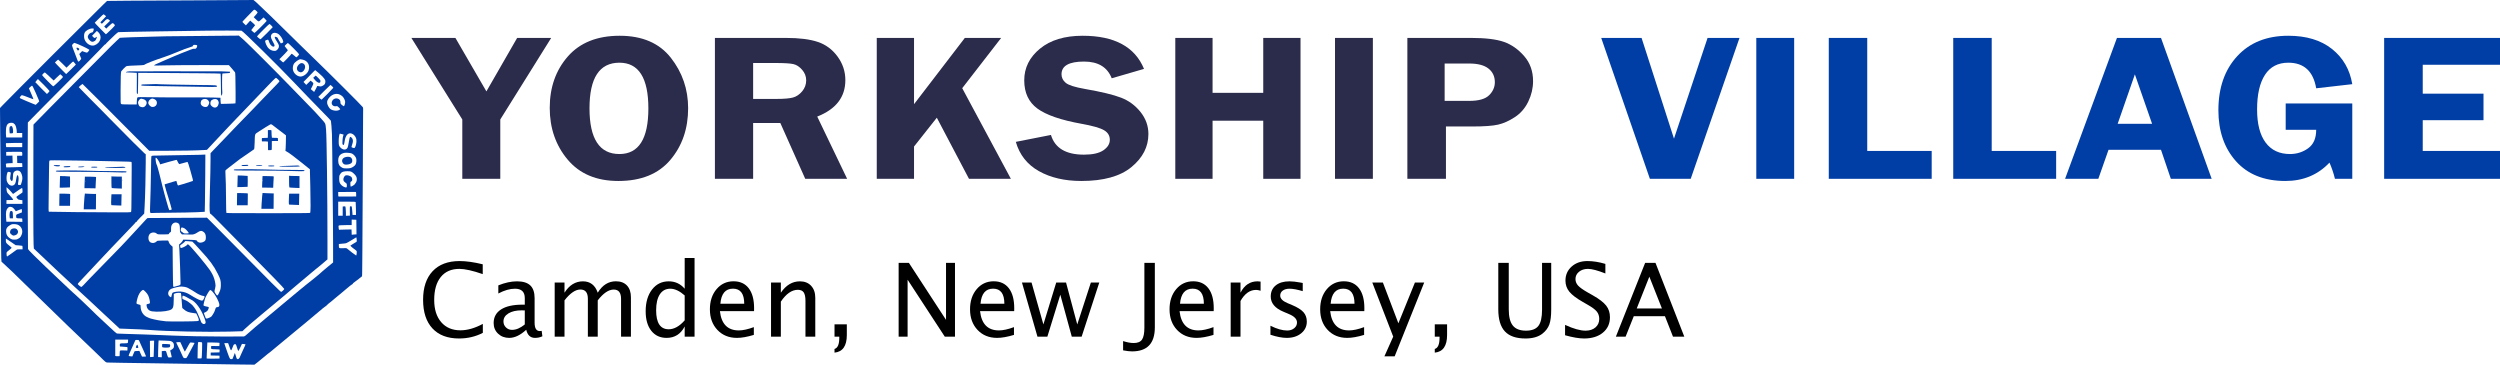 <?xml version="1.0" standalone="no"?>
<!DOCTYPE svg PUBLIC "-//W3C//DTD SVG 1.1//EN" "http://www.w3.org/Graphics/SVG/1.1/DTD/svg11.dtd">
<!--Generator: Xara Designer (www.xara.com), SVG filter version: 6.7.0.0-->
<svg fill="none" fill-rule="evenodd" stroke="black" stroke-width="0.501" stroke-linejoin="bevel" stroke-miterlimit="10" font-family="Times New Roman" font-size="16" style="font-variant-ligatures:none" xmlns:xlink="http://www.w3.org/1999/xlink" xmlns="http://www.w3.org/2000/svg" version="1.1" overflow="visible" width="514.482pt" height="75.047pt" viewBox="254.25 -274.547 514.482 75.047">
 <defs>
	</defs>
 <g id="MouseOff" transform="scale(1 -1)">
  <g id="Group" fill-rule="nonzero" stroke-linejoin="round" stroke-linecap="round" stroke="none" stroke-width="0.375">
   <g id="Group_1">
    <path d="M 367.683,266.742 L 357.205,249.962 L 357.205,237.749 L 349.388,237.749 L 349.388,249.962 L 338.909,266.742 L 347.971,266.742 L 354.347,255.739 L 360.674,266.742 L 367.683,266.742 Z" fill="#2b2b4b" marker-start="none" marker-end="none"/>
    <path d="M 381.5,237.303 C 377.006,237.303 373.529,238.769 371.07,241.7 C 368.611,244.631 367.382,248.178 367.382,252.341 C 367.382,256.575 368.628,260.108 371.119,262.94 C 373.61,265.772 377.16,267.188 381.769,267.188 C 386.426,267.188 389.939,265.676 392.309,262.654 C 394.679,259.63 395.863,256.172 395.863,252.278 C 395.863,248.072 394.642,244.525 392.199,241.636 C 389.756,238.748 386.19,237.303 381.5,237.303 Z M 381.72,261.645 C 377.617,261.645 375.565,258.515 375.565,252.256 C 375.565,245.983 377.617,242.847 381.72,242.847 C 385.694,242.847 387.68,245.976 387.68,252.235 C 387.68,258.508 385.694,261.645 381.72,261.645 Z" fill="#2b2b4b" marker-start="none" marker-end="none"/>
    <path d="M 409.239,249.24 L 409.239,237.749 L 401.373,237.749 L 401.373,266.742 L 416.029,266.742 C 418.733,266.742 420.902,266.47 422.539,265.925 C 424.176,265.38 425.531,264.378 426.606,262.919 C 427.681,261.46 428.218,259.839 428.218,258.055 C 428.218,254.572 426.288,252.072 422.429,250.557 L 428.584,237.749 L 419.962,237.749 L 414.833,249.24 L 409.239,249.24 Z M 409.239,261.581 L 409.239,254.189 L 414.026,254.189 C 415.59,254.189 416.726,254.285 417.434,254.476 C 418.143,254.667 418.774,255.092 419.327,255.75 C 419.88,256.409 420.157,257.163 420.158,258.012 C 420.157,258.819 419.88,259.541 419.327,260.179 C 418.774,260.816 418.171,261.209 417.519,261.358 C 416.868,261.506 415.647,261.581 413.855,261.581 L 409.239,261.581 Z" fill="#2b2b4b" marker-start="none" marker-end="none"/>
    <path d="M 442.35,266.742 L 442.35,253.106 L 452.805,266.742 L 460.279,266.742 L 452.267,256.398 L 462.282,237.749 L 453.66,237.749 L 447.04,250.324 L 442.35,244.397 L 442.35,237.749 L 434.68,237.749 L 434.68,266.742 L 442.35,266.742 Z" fill="#2b2b4b" marker-start="none" marker-end="none"/>
    <path d="M 489.679,260.37 L 483.034,258.437 C 482.139,260.731 480.241,261.878 477.343,261.878 C 474.249,261.878 472.702,261.007 472.702,259.265 C 472.702,258.572 472.991,257.984 473.569,257.502 C 474.148,257.021 475.455,256.603 477.49,256.249 C 480.894,255.655 483.385,255.053 484.964,254.444 C 486.544,253.835 487.876,252.855 488.958,251.502 C 490.041,250.15 490.583,248.639 490.583,246.967 C 490.583,244.348 489.422,242.082 487.102,240.171 C 484.781,238.259 481.341,237.303 476.781,237.303 C 473.362,237.303 470.451,237.979 468.049,239.331 C 465.647,240.683 464.064,242.691 463.298,245.353 L 470.528,246.776 C 471.342,244.071 473.606,242.719 477.319,242.72 C 479.11,242.719 480.445,243.02 481.324,243.622 C 482.204,244.224 482.644,244.943 482.644,245.778 C 482.644,246.628 482.245,247.286 481.447,247.753 C 480.649,248.221 479.11,248.66 476.83,249.07 C 472.58,249.835 469.551,250.879 467.743,252.203 C 465.936,253.528 465.032,255.464 465.032,258.012 C 465.032,260.59 466.111,262.763 468.269,264.533 C 470.427,266.303 473.354,267.188 477.05,267.188 C 483.596,267.188 487.805,264.915 489.679,260.37 Z" fill="#2b2b4b" marker-start="none" marker-end="none"/>
    <path d="M 521.887,266.742 L 521.887,237.749 L 514.217,237.749 L 514.217,249.707 L 503.787,249.707 L 503.787,237.749 L 496.117,237.749 L 496.117,266.742 L 503.787,266.742 L 503.787,255.442 L 514.217,255.442 L 514.217,266.742 L 521.887,266.742 Z" fill="#2b2b4b" marker-start="none" marker-end="none"/>
    <path d="M 536.777,266.742 L 536.777,237.749 L 528.985,237.749 L 528.985,266.742 L 536.777,266.742 Z" fill="#2b2b4b" marker-start="none" marker-end="none"/>
    <path d="M 551.815,248.518 L 551.815,237.749 L 543.876,237.749 L 543.876,266.742 L 557.017,266.742 C 559.948,266.742 562.192,266.47 563.747,265.925 C 565.302,265.38 566.69,264.406 567.912,263.004 C 569.133,261.602 569.744,259.882 569.744,257.843 C 569.744,256.412 569.418,255.017 568.766,253.658 C 568.115,252.299 567.195,251.23 566.006,250.451 C 564.818,249.672 563.666,249.155 562.55,248.9 C 561.435,248.645 559.688,248.518 557.31,248.518 L 551.815,248.518 Z M 551.546,253.786 L 556.627,253.786 C 558.564,253.786 559.924,254.175 560.706,254.954 C 561.487,255.732 561.878,256.625 561.878,257.63 C 561.878,258.806 561.443,259.74 560.572,260.434 C 559.7,261.128 558.377,261.475 556.602,261.475 L 551.546,261.475 L 551.546,253.786 Z" fill="#2b2b4b" marker-start="none" marker-end="none"/>
    <path d="M 612.226,266.742 L 602.187,237.749 L 593.784,237.749 L 583.769,266.742 L 592.074,266.742 L 598.743,246.012 L 605.655,266.742 L 612.226,266.742 Z" fill="#003da5" marker-start="none" marker-end="none"/>
    <path d="M 623.476,266.742 L 623.476,237.749 L 615.684,237.749 L 615.684,266.742 L 623.476,266.742 Z" fill="#003da5" marker-start="none" marker-end="none"/>
    <path d="M 638.514,243.484 L 651.777,243.484 L 651.777,237.749 L 630.599,237.749 L 630.599,266.742 L 638.514,266.742 L 638.514,243.484 Z" fill="#003da5" marker-start="none" marker-end="none"/>
    <path d="M 664.127,243.484 L 677.39,243.484 L 677.39,237.749 L 656.212,237.749 L 656.212,266.742 L 664.127,266.742 L 664.127,243.484 Z" fill="#003da5" marker-start="none" marker-end="none"/>
    <path d="M 698.965,266.742 L 709.396,237.749 L 700.993,237.749 L 698.965,243.718 L 688.169,243.718 L 686.069,237.749 L 679.229,237.749 L 689.903,266.742 L 698.965,266.742 Z M 690.05,249.07 L 697.134,249.07 L 693.592,259.244 L 690.05,249.07 Z" fill="#003da5" marker-start="none" marker-end="none"/>
    <path d="M 738.332,253.254 L 738.332,237.749 L 734.766,237.749 C 734.505,238.84 734.131,239.951 733.642,241.084 C 731.265,238.563 728.235,237.303 724.555,237.303 C 720.207,237.303 716.824,238.655 714.406,241.36 C 711.988,244.064 710.779,247.562 710.779,251.853 C 710.779,256.469 712.069,260.179 714.651,262.983 C 717.231,265.786 720.736,267.188 725.166,267.188 C 728.879,267.188 731.875,266.282 734.155,264.47 C 736.434,262.657 737.827,260.242 738.332,257.226 L 730.906,256.377 C 730.304,259.888 728.39,261.645 725.166,261.645 C 723.049,261.645 721.448,260.813 720.366,259.149 C 719.283,257.485 718.742,255.109 718.742,252.023 C 718.742,249.049 719.328,246.776 720.5,245.204 C 721.673,243.632 723.342,242.847 725.507,242.847 C 726.908,242.847 728.158,243.243 729.257,244.036 C 730.356,244.829 730.906,246.096 730.906,247.838 L 724.629,247.838 L 724.629,253.254 L 738.332,253.254 Z" fill="#003da5" marker-start="none" marker-end="none"/>
    <path d="M 768.732,261.22 L 752.831,261.22 L 752.831,255.272 L 765.337,255.272 L 765.337,249.814 L 752.831,249.814 L 752.831,243.484 L 768.732,243.484 L 768.732,237.749 L 744.892,237.749 L 744.892,266.742 L 768.732,266.742 L 768.732,261.22 Z" fill="#003da5" marker-start="none" marker-end="none"/>
   </g>
   <g id="Group_2" fill="#000000">
    <path d="M 353.614,206.047 C 352.117,205.275 350.483,204.889 348.713,204.889 C 346.354,204.889 344.532,205.579 343.247,206.96 C 341.962,208.341 341.32,210.303 341.319,212.846 C 341.32,215.382 341.974,217.346 343.283,218.737 C 344.592,220.128 346.44,220.823 348.826,220.823 C 350.179,220.823 351.768,220.601 353.593,220.157 L 353.593,218.137 C 351.515,218.855 349.912,219.214 348.784,219.214 C 347.137,219.214 345.862,218.656 344.96,217.542 C 344.057,216.428 343.606,214.856 343.606,212.825 C 343.606,210.884 344.088,209.356 345.052,208.242 C 346.016,207.127 347.335,206.57 349.01,206.57 C 350.439,206.57 351.974,207.011 353.614,207.893 L 353.614,206.047 Z" marker-start="none" marker-end="none"/>
    <path d="M 362.545,206.683 C 361.335,205.569 360.17,205.012 359.049,205.012 C 358.126,205.012 357.36,205.3 356.752,205.878 C 356.143,206.456 355.839,207.185 355.839,208.067 C 355.839,209.284 356.35,210.219 357.372,210.872 C 358.394,211.525 359.862,211.851 361.776,211.851 L 362.248,211.851 L 362.248,213.194 C 362.248,214.487 361.575,215.132 360.228,215.132 C 359.182,215.132 358.04,214.804 356.803,214.148 L 356.803,215.82 C 358.163,216.373 359.445,216.65 360.648,216.65 C 361.885,216.65 362.798,216.368 363.386,215.804 C 363.974,215.24 364.268,214.37 364.268,213.194 L 364.268,208.149 C 364.268,206.994 364.624,206.417 365.335,206.417 C 365.423,206.417 365.553,206.43 365.724,206.457 L 365.868,205.34 C 365.41,205.121 364.904,205.012 364.35,205.012 C 363.407,205.012 362.805,205.569 362.545,206.683 Z M 362.248,207.78 L 362.248,210.662 L 361.602,210.682 C 360.481,210.682 359.577,210.474 358.89,210.057 C 358.203,209.64 357.859,209.086 357.859,208.396 C 357.859,207.91 358.03,207.5 358.372,207.165 C 358.714,206.83 359.131,206.663 359.623,206.662 C 360.464,206.663 361.339,207.035 362.248,207.78 Z" marker-start="none" marker-end="none"/>
    <path d="M 368.4,205.268 L 368.4,216.404 L 370.42,216.404 L 370.42,214.312 C 371.404,215.871 372.669,216.65 374.214,216.65 C 375.704,216.65 376.72,215.871 377.26,214.312 C 378.217,215.878 379.461,216.66 380.992,216.66 C 381.97,216.66 382.73,216.371 383.274,215.794 C 383.817,215.216 384.089,214.408 384.089,213.369 L 384.089,205.268 L 382.059,205.268 L 382.059,213.051 C 382.059,214.322 381.556,214.958 380.551,214.958 C 379.505,214.958 378.408,214.216 377.26,212.733 L 377.26,205.268 L 375.229,205.268 L 375.229,213.051 C 375.229,214.329 374.717,214.968 373.691,214.968 C 372.673,214.968 371.582,214.223 370.42,212.733 L 370.42,205.268 L 368.4,205.268 Z" marker-start="none" marker-end="none"/>
    <path d="M 395.153,205.268 L 395.153,207.36 C 394.333,205.794 393.095,205.012 391.441,205.012 C 390.101,205.012 389.047,205.5 388.278,206.478 C 387.509,207.456 387.124,208.792 387.124,210.487 C 387.124,212.34 387.56,213.83 388.432,214.958 C 389.303,216.086 390.45,216.65 391.872,216.65 C 393.191,216.65 394.285,216.144 395.153,215.132 L 395.153,221.459 L 397.184,221.459 L 397.184,205.268 L 395.153,205.268 Z M 395.153,213.748 C 394.107,214.671 393.116,215.132 392.179,215.132 C 391.257,215.132 390.542,214.746 390.036,213.974 C 389.53,213.201 389.278,212.107 389.278,210.693 C 389.278,208.088 390.139,206.786 391.862,206.786 C 392.983,206.786 394.08,207.397 395.153,208.621 L 395.153,213.748 Z" marker-start="none" marker-end="none"/>
    <path d="M 409.385,205.627 C 408.032,205.217 406.873,205.012 405.909,205.012 C 404.262,205.012 402.922,205.557 401.89,206.647 C 400.857,207.738 400.341,209.151 400.341,210.887 C 400.341,212.576 400.798,213.96 401.71,215.04 C 402.623,216.12 403.79,216.66 405.212,216.66 C 406.559,216.66 407.6,216.18 408.334,215.22 C 409.069,214.259 409.437,212.897 409.437,211.133 L 409.426,210.518 L 402.402,210.518 C 402.696,207.873 403.992,206.55 406.289,206.55 C 407.129,206.55 408.162,206.775 409.385,207.227 L 409.385,205.627 Z M 402.495,212.036 L 407.406,212.036 C 407.406,214.107 406.634,215.143 405.089,215.143 C 403.537,215.143 402.672,214.107 402.495,212.036 Z" marker-start="none" marker-end="none"/>
    <path d="M 412.923,205.268 L 412.923,216.404 L 414.943,216.404 L 414.943,214.312 C 416.01,215.871 417.315,216.65 418.86,216.65 C 419.831,216.65 420.602,216.344 421.172,215.732 C 421.743,215.12 422.029,214.298 422.029,213.266 L 422.029,205.268 L 420.009,205.268 L 420.009,212.61 C 420.009,213.437 419.887,214.027 419.645,214.379 C 419.402,214.731 419,214.907 418.44,214.907 C 417.202,214.907 416.037,214.097 414.943,212.477 L 414.943,205.268 L 412.923,205.268 Z" marker-start="none" marker-end="none"/>
    <path d="M 425.987,201.976 L 425.987,202.735 C 426.643,202.92 426.971,203.696 426.971,205.063 L 426.971,205.268 L 425.987,205.268 L 425.987,207.801 L 428.52,207.801 L 428.52,205.606 C 428.52,203.357 427.676,202.147 425.987,201.976 Z" marker-start="none" marker-end="none"/>
    <path d="M 439.183,205.268 L 439.183,220.444 L 441.295,220.444 L 448.934,208.725 L 448.934,220.444 L 450.78,220.444 L 450.78,205.268 L 448.678,205.268 L 441.028,216.984 L 441.028,205.268 L 439.183,205.268 Z" marker-start="none" marker-end="none"/>
    <path d="M 462.92,205.627 C 461.567,205.217 460.408,205.012 459.444,205.012 C 457.797,205.012 456.457,205.557 455.425,206.647 C 454.392,207.738 453.876,209.151 453.876,210.887 C 453.876,212.576 454.333,213.96 455.245,215.04 C 456.158,216.12 457.325,216.66 458.747,216.66 C 460.094,216.66 461.135,216.18 461.869,215.22 C 462.604,214.259 462.972,212.897 462.972,211.133 L 462.961,210.518 L 455.937,210.518 C 456.231,207.873 457.527,206.55 459.824,206.55 C 460.664,206.55 461.697,206.775 462.92,207.227 L 462.92,205.627 Z M 456.03,212.036 L 460.941,212.036 C 460.941,214.107 460.169,215.143 458.624,215.143 C 457.072,215.143 456.207,214.107 456.03,212.036 Z" marker-start="none" marker-end="none"/>
    <path d="M 467.75,205.268 L 464.561,216.404 L 466.534,216.404 L 468.973,207.778 L 471.615,216.404 L 473.635,216.404 L 475.942,207.775 L 478.744,216.404 L 480.475,216.404 L 476.845,205.268 L 474.815,205.268 L 472.455,213.896 L 469.791,205.268 L 467.75,205.268 Z" marker-start="none" marker-end="none"/>
    <path d="M 485.376,202.448 L 485.376,204.355 C 486.197,204.089 486.928,203.955 487.571,203.955 C 488.377,203.955 488.943,204.191 489.268,204.663 C 489.592,205.135 489.755,205.951 489.755,207.114 L 489.755,220.444 L 491.908,220.444 L 491.908,207.185 C 491.908,203.883 490.346,202.233 487.222,202.233 C 486.744,202.233 486.128,202.304 485.376,202.448 Z" marker-start="none" marker-end="none"/>
    <path d="M 503.977,205.627 C 502.624,205.217 501.465,205.012 500.501,205.012 C 498.854,205.012 497.514,205.557 496.482,206.647 C 495.449,207.738 494.933,209.151 494.933,210.887 C 494.933,212.576 495.39,213.96 496.302,215.04 C 497.215,216.12 498.382,216.66 499.804,216.66 C 501.151,216.66 502.192,216.18 502.926,215.22 C 503.661,214.259 504.029,212.897 504.029,211.133 L 504.018,210.518 L 496.994,210.518 C 497.288,207.873 498.584,206.55 500.881,206.55 C 501.721,206.55 502.754,206.775 503.977,207.227 L 503.977,205.627 Z M 497.087,212.036 L 501.998,212.036 C 501.998,214.107 501.226,215.143 499.681,215.143 C 498.129,215.143 497.264,214.107 497.087,212.036 Z" marker-start="none" marker-end="none"/>
    <path d="M 507.515,205.268 L 507.515,216.404 L 509.535,216.404 L 509.535,214.312 C 510.335,215.871 511.497,216.65 513.022,216.65 C 513.227,216.65 513.442,216.633 513.668,216.599 L 513.668,214.712 C 513.319,214.828 513.011,214.886 512.745,214.886 C 511.466,214.886 510.397,214.128 509.535,212.61 L 509.535,205.268 L 507.515,205.268 Z" marker-start="none" marker-end="none"/>
    <path d="M 515.698,205.658 L 515.698,207.514 C 517.017,206.857 518.166,206.529 519.143,206.529 C 519.724,206.529 520.206,206.686 520.589,207.001 C 520.972,207.315 521.163,207.708 521.163,208.18 C 521.163,208.87 520.627,209.441 519.553,209.892 L 518.374,210.395 C 516.631,211.12 515.759,212.162 515.759,213.523 C 515.759,214.493 516.103,215.257 516.79,215.814 C 517.477,216.372 518.418,216.65 519.615,216.65 C 520.237,216.65 521.006,216.565 521.922,216.394 L 522.343,216.312 L 522.343,214.63 C 521.215,214.965 520.316,215.132 519.646,215.132 C 519.058,215.132 518.588,215.004 518.236,214.748 C 517.884,214.492 517.708,214.148 517.708,213.717 C 517.708,213.109 518.2,212.596 519.184,212.179 L 520.159,211.769 C 521.259,211.304 522.038,210.814 522.496,210.298 C 522.954,209.782 523.183,209.137 523.183,208.365 C 523.183,207.387 522.797,206.584 522.025,205.955 C 521.252,205.326 520.264,205.012 519.061,205.012 C 518.138,205.012 517.017,205.227 515.698,205.658 Z" marker-start="none" marker-end="none"/>
    <path d="M 534.975,205.627 C 533.622,205.217 532.463,205.012 531.499,205.012 C 529.852,205.012 528.512,205.557 527.48,206.647 C 526.447,207.738 525.931,209.151 525.931,210.887 C 525.931,212.576 526.388,213.96 527.3,215.04 C 528.213,216.12 529.38,216.66 530.802,216.66 C 532.149,216.66 533.19,216.18 533.924,215.22 C 534.659,214.259 535.027,212.897 535.027,211.133 L 535.016,210.518 L 527.992,210.518 C 528.286,207.873 529.582,206.55 531.879,206.55 C 532.719,206.55 533.752,206.775 534.975,207.227 L 534.975,205.627 Z M 528.085,212.036 L 532.996,212.036 C 532.996,214.107 532.224,215.143 530.679,215.143 C 529.127,215.143 528.262,214.107 528.085,212.036 Z" marker-start="none" marker-end="none"/>
    <path d="M 539.152,201.218 L 540.963,205.272 L 536.657,216.404 L 538.839,216.404 L 542.028,208.016 L 545.431,216.404 L 547.342,216.404 L 541.261,201.218 L 539.152,201.218 Z" marker-start="none" marker-end="none"/>
    <path d="M 549.516,201.976 L 549.516,202.735 C 550.172,202.92 550.5,203.696 550.5,205.063 L 550.5,205.268 L 549.516,205.268 L 549.516,207.801 L 552.049,207.801 L 552.049,205.606 C 552.049,203.357 551.205,202.147 549.516,201.976 Z" marker-start="none" marker-end="none"/>
    <path d="M 562.588,220.444 L 564.742,220.444 L 564.742,210.867 C 564.742,209.342 565.024,208.233 565.588,207.539 C 566.152,206.846 567.049,206.499 568.28,206.499 C 569.483,206.499 570.335,206.825 570.838,207.478 C 571.34,208.13 571.592,209.236 571.592,210.795 L 571.592,220.444 L 573.478,220.444 L 573.478,210.826 C 573.478,209.5 573.349,208.481 573.089,207.77 C 572.829,207.059 572.361,206.434 571.684,205.894 C 570.836,205.224 569.671,204.889 568.187,204.889 C 566.266,204.889 564.853,205.374 563.947,206.345 C 563.041,207.315 562.588,208.83 562.588,210.887 L 562.588,220.444 Z" marker-start="none" marker-end="none"/>
    <path d="M 576.329,205.555 L 576.329,207.688 C 578.037,206.895 579.446,206.499 580.553,206.499 C 581.394,206.499 582.072,206.723 582.589,207.17 C 583.105,207.618 583.363,208.201 583.363,208.919 C 583.363,209.513 583.194,210.019 582.855,210.436 C 582.517,210.853 581.893,211.318 580.984,211.831 L 579.938,212.436 C 578.646,213.174 577.735,213.869 577.205,214.522 C 576.675,215.175 576.41,215.932 576.41,216.794 C 576.41,217.969 576.834,218.935 577.682,219.69 C 578.53,220.446 579.61,220.823 580.922,220.823 C 582.091,220.823 583.325,220.629 584.624,220.239 L 584.624,218.27 C 583.024,218.899 581.831,219.214 581.045,219.214 C 580.3,219.214 579.685,219.015 579.199,218.619 C 578.714,218.222 578.471,217.723 578.471,217.122 C 578.471,216.616 578.649,216.168 579.005,215.778 C 579.36,215.389 580.01,214.924 580.953,214.384 L 582.04,213.769 C 583.352,213.024 584.268,212.319 584.788,211.656 C 585.308,210.993 585.567,210.197 585.567,209.267 C 585.567,207.948 585.082,206.888 584.111,206.088 C 583.141,205.289 581.852,204.889 580.245,204.889 C 579.22,204.889 577.914,205.111 576.329,205.555 Z" marker-start="none" marker-end="none"/>
    <path d="M 586.787,205.268 L 592.806,220.444 L 594.939,220.444 L 600.866,205.268 L 598.538,205.268 L 596.885,209.472 L 590.468,209.472 L 588.789,205.268 L 586.787,205.268 Z M 591.08,211.072 L 596.26,211.072 L 593.673,217.611 L 591.08,211.072 Z" marker-start="none" marker-end="none"/>
   </g>
  </g>
  <path d="M 306.416,274.546 C 306.403,274.533 301.636,274.5 295.827,274.48 C 290.018,274.461 283.244,274.428 280.775,274.401 L 276.286,274.355 L 275.56,273.662 C 273.778,271.945 256.475,254.643 254.805,252.9 L 254.25,252.319 L 254.297,246.926 C 254.323,243.961 254.356,241.162 254.369,240.707 C 254.389,240.251 254.415,235.901 254.429,231.035 C 254.442,226.17 254.481,221.853 254.508,221.443 L 254.554,220.704 L 254.891,220.394 C 255.076,220.229 255.478,219.846 255.788,219.555 C 256.099,219.258 256.541,218.842 256.779,218.631 C 257.208,218.235 258.779,216.704 261.829,213.706 C 265.083,210.505 271.969,203.857 273.316,202.616 C 273.573,202.385 274.286,201.692 274.907,201.078 C 276.042,199.955 276.042,199.955 276.359,199.942 C 276.537,199.936 277.824,199.909 279.224,199.883 C 286.162,199.764 289.793,199.711 293.714,199.671 C 296.078,199.652 298.184,199.625 298.402,199.612 C 298.619,199.599 300.554,199.572 302.706,199.546 L 306.614,199.5 L 307.195,199.949 C 307.512,200.2 308.04,200.629 308.363,200.899 C 309.182,201.586 309.717,202.022 309.756,202.022 C 309.769,202.022 309.855,202.088 309.948,202.174 C 310.139,202.345 310.397,202.556 311.248,203.256 C 311.598,203.54 312.582,204.352 313.427,205.058 C 314.278,205.771 315.123,206.471 315.302,206.61 C 315.486,206.755 315.823,207.039 316.061,207.237 C 316.298,207.442 316.609,207.699 316.754,207.805 C 316.899,207.91 317.658,208.544 318.444,209.217 C 320.715,211.152 321.276,211.6 321.355,211.554 C 321.395,211.528 321.408,211.535 321.388,211.581 C 321.362,211.614 321.54,211.805 321.784,212.003 C 322.431,212.505 322.411,212.492 323.224,213.185 C 323.633,213.535 324.062,213.885 324.174,213.964 C 324.286,214.05 324.861,214.532 325.455,215.04 C 326.042,215.548 326.604,215.991 326.703,216.03 C 326.808,216.063 326.874,216.123 326.854,216.149 C 326.834,216.182 326.887,216.255 326.967,216.314 C 327.402,216.624 327.864,216.974 328.049,217.126 C 328.577,217.575 328.703,217.667 328.742,217.667 C 328.769,217.667 328.789,218.268 328.789,219.001 C 328.782,219.74 328.802,221.443 328.822,222.784 C 328.848,224.13 328.881,230.811 328.907,237.637 C 328.927,244.463 328.954,250.563 328.973,251.184 C 329,252.095 328.987,252.359 328.907,252.504 C 328.808,252.702 321.857,259.634 319.236,262.162 C 318.384,262.981 317.051,264.281 316.265,265.053 C 315.018,266.281 313.017,268.242 310.033,271.166 C 309.552,271.629 308.746,272.401 308.238,272.883 C 307.736,273.358 307.122,273.932 306.885,274.164 C 306.64,274.388 306.429,274.56 306.416,274.546 Z M 307.05,272.256 C 307.347,271.965 307.36,272.011 306.825,271.404 L 306.469,271.001 L 306.878,270.605 C 307.505,270.011 307.459,270.018 308.007,270.52 L 308.482,270.955 L 308.806,270.638 C 308.984,270.46 309.129,270.288 309.129,270.249 C 309.129,270.156 306.733,267.773 306.64,267.773 C 306.561,267.773 305.96,268.295 305.96,268.361 C 305.96,268.394 306.139,268.618 306.356,268.862 C 306.574,269.107 306.753,269.331 306.753,269.358 C 306.753,269.404 306.31,269.82 305.927,270.143 L 305.736,270.302 L 305.294,269.813 L 304.851,269.325 L 304.501,269.655 C 304.303,269.833 304.132,270.005 304.125,270.038 C 304.112,270.064 304.528,270.526 305.056,271.061 C 305.584,271.595 306.132,272.157 306.271,272.309 C 306.568,272.639 306.667,272.632 307.05,272.256 Z M 275.857,271.404 L 276.082,271.206 L 275.758,270.856 C 275.573,270.671 275.309,270.387 275.164,270.229 L 274.907,269.952 L 275.045,269.813 L 275.184,269.668 L 275.382,269.806 C 275.488,269.886 275.659,270.057 275.758,270.183 C 275.857,270.315 276.029,270.48 276.141,270.546 C 276.359,270.678 276.484,270.651 276.762,270.401 L 276.9,270.269 L 276.3,269.688 L 275.692,269.1 L 275.904,268.882 L 276.121,268.664 L 276.531,269.067 C 276.762,269.285 277.046,269.549 277.164,269.641 C 277.369,269.806 277.395,269.813 277.567,269.727 C 277.659,269.675 277.785,269.556 277.838,269.457 C 277.93,269.292 277.917,269.272 277.303,268.658 C 276.96,268.308 276.537,267.905 276.366,267.76 L 276.042,267.489 L 275.223,268.308 C 274.768,268.757 274.246,269.292 274.068,269.496 L 273.745,269.873 L 274.61,270.737 C 275.078,271.213 275.501,271.602 275.547,271.602 C 275.593,271.595 275.732,271.51 275.857,271.404 Z M 310.073,269.311 C 310.245,269.14 310.383,268.988 310.383,268.961 C 310.383,268.909 307.961,266.493 307.881,266.466 C 307.802,266.44 307.149,266.968 307.149,267.067 C 307.149,267.159 309.591,269.608 309.697,269.615 C 309.736,269.622 309.902,269.483 310.073,269.311 Z M 273.547,268.565 C 273.547,268.493 273.507,268.315 273.468,268.169 C 273.395,267.951 273.349,267.899 273.177,267.866 C 272.847,267.806 272.57,267.602 272.418,267.305 C 272.299,267.06 272.286,266.994 272.352,266.77 C 272.444,266.473 272.893,266.017 273.157,265.958 C 273.362,265.912 273.725,266.044 273.89,266.235 C 274.015,266.374 274.227,266.915 274.18,266.968 C 274.161,266.981 274.068,266.935 273.969,266.856 C 273.732,266.671 273.679,266.677 273.415,266.948 L 273.19,267.179 L 273.685,267.681 L 274.187,268.183 L 274.431,267.965 C 275.362,267.146 274.992,265.72 273.718,265.232 C 272.946,264.935 271.896,265.588 271.619,266.539 C 271.507,266.948 271.527,267.503 271.665,267.8 C 271.883,268.255 272.642,268.684 273.236,268.691 C 273.507,268.697 273.547,268.678 273.547,268.565 Z M 303.947,268.235 C 304.171,268.235 311.684,260.835 314.707,257.64 C 316.437,255.818 318.616,253.56 320.649,251.487 C 321.56,250.57 322.319,249.764 322.345,249.698 C 322.398,249.56 322.517,248.028 322.563,246.945 C 322.603,246.001 322.649,242.007 322.702,235.228 C 322.722,232.488 322.755,229.979 322.768,229.649 C 322.781,229.326 322.794,227.141 322.794,224.797 L 322.801,220.539 L 322.643,220.407 C 322.557,220.334 322.134,219.985 321.698,219.635 C 321.269,219.278 320.807,218.895 320.675,218.776 C 320.147,218.295 319.533,217.76 319.401,217.674 C 319.322,217.621 319.124,217.456 318.959,217.311 C 318.794,217.159 318.464,216.902 318.233,216.73 C 318.002,216.558 317.493,216.156 317.11,215.839 C 316.721,215.515 316.114,215.02 315.757,214.73 C 315.394,214.439 314.793,213.937 314.41,213.607 C 313.559,212.875 312.351,211.871 312.113,211.693 C 312.014,211.62 311.856,211.488 311.77,211.402 C 311.631,211.277 310.139,210.029 308.872,208.986 C 308.693,208.841 308.33,208.537 308.066,208.306 C 307.796,208.075 307.195,207.574 306.72,207.184 C 306.251,206.795 305.591,206.22 305.261,205.91 C 304.772,205.455 304.607,205.336 304.402,205.303 C 304.099,205.263 296.553,205.296 294.672,205.349 C 293.965,205.369 292.704,205.402 291.866,205.421 C 291.034,205.441 290.123,205.468 289.853,205.487 C 289.582,205.507 288.836,205.534 288.202,205.554 C 287.568,205.573 286.809,205.606 286.519,205.62 C 286.228,205.639 285.04,205.679 283.878,205.719 C 282.716,205.752 281.204,205.804 280.511,205.824 C 279.825,205.851 279.066,205.877 278.828,205.884 C 278.59,205.89 278.366,205.903 278.326,205.91 C 278.234,205.917 277.659,206.418 276.841,207.197 C 276.491,207.527 275.87,208.108 275.455,208.491 C 274.504,209.363 273.639,210.188 272.794,211.033 C 272.002,211.818 270.147,213.568 269.691,213.964 C 269.513,214.116 269.335,214.281 269.289,214.32 C 269.249,214.367 268.886,214.697 268.49,215.06 C 268.094,215.423 267.401,216.076 266.945,216.519 C 266.49,216.954 265.882,217.535 265.592,217.799 C 264.72,218.598 262.515,220.724 261.222,221.998 C 260.324,222.889 260.013,223.232 260.013,223.351 C 260.013,223.437 259.994,226.553 259.967,230.276 C 259.934,234 259.928,239.809 259.948,243.196 L 259.98,249.342 L 263.222,252.636 C 265.011,254.445 267.163,256.61 268.008,257.455 C 271.117,260.538 275.276,264.763 275.62,265.179 C 275.719,265.298 275.857,265.41 275.93,265.43 C 276.003,265.456 276.049,265.489 276.029,265.509 C 276.009,265.529 276.3,265.832 276.669,266.182 C 277.039,266.532 277.594,267.06 277.897,267.364 C 278.207,267.661 278.524,267.918 278.597,267.932 C 278.676,267.945 279.838,267.978 281.178,267.998 C 282.518,268.017 284.446,268.051 285.463,268.07 C 295.345,268.242 300.567,268.295 303.947,268.235 Z M 311.387,267.635 C 311.862,267.397 312.43,266.598 312.529,266.024 C 312.562,265.846 312.542,265.813 312.331,265.707 C 312.199,265.648 312.067,265.608 312.04,265.621 C 311.968,265.667 311.374,266.684 311.374,266.77 C 311.374,266.836 311.03,266.981 310.859,266.981 C 310.687,266.981 310.819,266.611 311.215,266.024 C 311.42,265.714 311.611,265.364 311.631,265.245 C 311.704,264.908 311.585,264.565 311.301,264.307 C 311.077,264.103 310.997,264.076 310.694,264.076 C 310.238,264.076 309.73,264.327 309.426,264.697 C 309.175,265.007 308.898,265.581 308.832,265.951 C 308.779,266.202 308.825,266.242 309.294,266.361 C 309.472,266.407 309.492,266.367 309.723,265.694 C 309.849,265.324 310.298,264.915 310.535,264.948 C 310.799,264.987 310.826,265.172 310.621,265.549 C 310.001,266.684 309.908,266.961 310.053,267.311 C 310.258,267.806 310.793,267.932 311.387,267.635 Z M 270.299,265.456 C 271.606,264.902 272.695,264.34 272.649,264.255 C 272.517,264.037 272.273,263.753 272.187,263.72 C 272.134,263.7 271.883,263.76 271.626,263.859 L 271.157,264.03 L 270.86,263.733 L 270.563,263.436 L 270.767,262.967 C 270.88,262.71 270.972,262.479 270.972,262.446 C 270.965,262.419 270.853,262.261 270.708,262.102 C 270.418,261.766 270.312,261.792 270.173,262.215 C 270.134,262.347 269.876,263.007 269.612,263.687 C 268.978,265.304 268.992,265.225 269.262,265.502 C 269.381,265.628 269.52,265.727 269.573,265.727 C 269.625,265.727 269.949,265.608 270.299,265.456 Z M 314.727,264.538 C 315.315,263.951 315.797,263.429 315.797,263.377 C 315.797,263.264 315.348,262.756 315.242,262.756 C 315.203,262.756 314.991,262.921 314.774,263.119 C 314.391,263.469 314.245,263.542 314.199,263.423 C 314.159,263.304 312.602,261.7 312.536,261.7 C 312.496,261.706 312.298,261.852 312.1,262.036 L 311.737,262.367 L 311.902,262.512 C 312.265,262.829 313.486,264.136 313.486,264.202 C 313.486,264.241 313.341,264.439 313.156,264.637 C 312.978,264.835 312.826,265.034 312.826,265.067 C 312.826,265.1 312.932,265.225 313.064,265.344 C 313.189,265.463 313.334,265.595 313.374,265.634 C 313.42,265.68 313.493,265.694 313.559,265.654 C 313.618,265.628 314.14,265.126 314.727,264.538 Z M 316.615,262.254 C 317.612,262.003 318.094,261.073 317.751,260.056 C 317.533,259.416 316.721,258.795 316.094,258.795 C 315.42,258.795 314.694,259.429 314.542,260.155 C 314.463,260.545 314.523,261.013 314.701,261.363 C 314.905,261.753 315.737,262.353 316.081,262.36 C 316.147,262.36 316.384,262.314 316.615,262.254 Z M 267.11,261.442 L 267.935,260.617 L 268.589,261.257 C 268.945,261.607 269.262,261.898 269.295,261.891 C 269.361,261.891 269.85,261.317 269.85,261.244 C 269.85,261.218 269.401,260.769 268.853,260.247 L 267.863,259.303 L 267.104,260.056 C 266.681,260.472 266.166,261.007 265.948,261.251 L 265.552,261.687 L 265.869,261.99 C 266.041,262.155 266.206,262.281 266.239,262.274 C 266.265,262.268 266.655,261.891 267.11,261.442 Z M 319.81,259.541 C 320.16,259.218 320.51,258.901 320.589,258.828 C 320.669,258.756 320.84,258.551 320.972,258.379 C 321.164,258.122 321.21,258.003 321.21,257.765 C 321.21,257.336 321.065,257.105 320.662,256.907 C 320.345,256.742 320.286,256.735 319.936,256.795 L 319.546,256.854 L 319.243,256.24 C 319.071,255.904 318.919,255.626 318.899,255.626 C 318.88,255.626 318.721,255.758 318.543,255.917 L 318.213,256.201 L 318.497,256.742 C 318.675,257.085 318.761,257.33 318.734,257.409 C 318.715,257.481 318.576,257.627 318.431,257.739 L 318.173,257.95 L 317.718,257.514 L 317.269,257.079 L 316.985,257.382 L 316.708,257.686 L 317.493,258.485 C 317.929,258.927 318.457,259.475 318.675,259.7 C 318.886,259.924 319.091,260.109 319.124,260.115 C 319.15,260.115 319.461,259.858 319.81,259.541 Z M 264.153,259.059 C 264.47,258.749 264.859,258.379 265.018,258.234 L 265.301,257.983 L 265.942,258.617 C 266.298,258.967 266.609,259.257 266.635,259.257 C 266.721,259.257 267.209,258.782 267.209,258.696 C 267.209,258.61 265.46,256.907 265.255,256.795 C 265.176,256.749 264.919,256.973 264.034,257.877 C 263.42,258.505 262.918,259.046 262.918,259.086 C 262.918,259.191 263.4,259.66 263.493,259.64 C 263.532,259.627 263.829,259.369 264.153,259.059 Z M 263.268,257.085 C 263.908,256.432 264.437,255.864 264.437,255.811 C 264.437,255.758 264.318,255.6 264.173,255.461 L 263.908,255.204 L 262.687,256.419 C 262.014,257.092 261.466,257.666 261.466,257.693 C 261.466,257.726 261.512,257.732 261.571,257.712 C 261.624,257.693 261.657,257.699 261.638,257.732 C 261.604,257.785 261.987,258.267 262.067,258.267 C 262.086,258.267 262.628,257.732 263.268,257.085 Z M 322.583,256.801 C 322.735,256.65 322.854,256.504 322.847,256.478 C 322.801,256.372 320.497,254.042 320.438,254.042 C 320.398,254.042 320.226,254.167 320.055,254.326 L 319.751,254.603 L 320.986,255.844 C 321.665,256.524 322.24,257.079 322.266,257.079 C 322.286,257.079 322.431,256.953 322.583,256.801 Z M 261.023,256.689 C 261.195,256.379 261.974,254.623 262.166,254.115 L 262.324,253.699 L 262.159,253.507 C 262.073,253.395 261.908,253.237 261.796,253.144 L 261.598,252.973 L 261.09,253.171 C 260.469,253.415 258.733,254.148 258.475,254.286 C 258.35,254.346 258.297,254.418 258.323,254.484 C 258.396,254.669 258.66,254.96 258.759,254.96 C 258.871,254.966 259.393,254.781 260.403,254.379 C 260.779,254.227 261.103,254.121 261.123,254.141 C 261.142,254.154 260.938,254.669 260.674,255.27 L 260.198,256.372 L 260.482,256.65 C 260.641,256.801 260.799,256.92 260.839,256.914 C 260.872,256.907 260.951,256.808 261.023,256.689 Z M 324.22,255.059 C 324.636,254.841 324.854,254.636 325.059,254.253 C 325.296,253.811 325.336,253.527 325.211,253.091 C 325.151,252.893 325.072,252.708 325.039,252.689 C 324.999,252.662 324.821,252.768 324.643,252.92 C 324.346,253.171 324.313,253.223 324.313,253.468 C 324.313,253.837 324.194,254.049 323.917,254.187 C 323.349,254.478 322.669,254.161 322.53,253.54 C 322.411,253.005 322.834,252.596 323.402,252.689 C 323.653,252.735 323.686,252.722 323.989,252.418 C 324.161,252.246 324.293,252.081 324.273,252.055 C 324.253,252.022 324.128,251.949 323.996,251.883 C 323.488,251.639 322.517,251.804 322.134,252.207 C 321.883,252.471 321.619,252.999 321.573,253.322 C 321.52,253.712 321.665,254.075 322.068,254.524 C 322.669,255.197 323.547,255.415 324.22,255.059 Z M 257.043,249.177 C 257.135,249.111 257.261,248.998 257.32,248.926 C 257.512,248.708 257.696,247.962 257.703,247.394 L 257.703,247.176 L 258.264,247.176 L 258.825,247.176 L 258.825,246.714 L 258.825,246.252 L 257.181,246.252 L 255.531,246.252 L 255.491,246.602 C 255.465,246.8 255.458,247.282 255.472,247.678 C 255.498,248.55 255.663,248.979 256.053,249.17 C 256.35,249.322 256.832,249.322 257.043,249.177 Z M 326.861,246.945 C 327.204,246.747 327.528,246.265 327.587,245.876 C 327.679,245.236 327.442,244.199 327.178,244.093 C 327.079,244.054 326.643,244.186 326.59,244.272 C 326.57,244.305 326.63,244.542 326.722,244.806 C 326.907,245.348 326.927,245.632 326.795,245.948 C 326.709,246.146 326.471,246.384 326.346,246.384 C 326.234,246.384 326.141,246.054 326.023,245.269 C 325.957,244.813 325.851,244.325 325.791,244.192 C 325.534,243.611 324.788,243.631 324.26,244.239 C 323.989,244.542 323.95,244.701 323.95,245.526 C 323.95,246.265 324.082,247.044 324.214,247.044 C 324.253,247.044 324.438,246.998 324.63,246.945 L 324.966,246.846 L 324.867,246.562 C 324.808,246.411 324.748,245.975 324.729,245.592 C 324.696,244.978 324.709,244.879 324.808,244.773 C 324.986,244.595 325.072,244.747 325.164,245.427 C 325.356,246.84 326.023,247.44 326.861,246.945 Z M 258.825,244.701 L 258.825,244.272 L 257.181,244.272 L 255.538,244.272 L 255.498,244.424 C 255.445,244.615 255.445,245.031 255.498,245.084 C 255.518,245.103 256.277,245.123 257.181,245.13 L 258.825,245.136 L 258.825,244.701 Z M 258.766,243.235 C 258.832,243.169 258.858,242.938 258.832,242.601 C 258.832,242.529 258.779,242.483 258.713,242.496 C 258.647,242.502 258.409,242.502 258.178,242.496 L 257.762,242.489 L 257.782,241.75 L 257.802,241.004 L 258.31,240.984 L 258.812,240.964 L 258.838,240.588 C 258.852,240.383 258.858,240.205 258.852,240.192 C 258.845,240.179 258.099,240.152 257.195,240.132 L 255.544,240.1 L 255.498,240.311 C 255.478,240.43 255.458,240.608 255.458,240.707 C 255.458,240.872 255.485,240.892 255.762,240.931 C 255.934,240.951 256.244,240.971 256.462,240.971 L 256.851,240.971 L 256.832,241.75 L 256.812,242.522 L 256.171,242.516 L 255.524,242.516 L 255.524,242.899 L 255.524,243.281 L 256.699,243.301 C 258.304,243.334 258.68,243.321 258.766,243.235 Z M 326.689,242.945 C 327.039,242.773 327.462,242.285 327.548,241.948 C 327.647,241.605 327.587,241.03 327.429,240.707 C 327.303,240.443 326.808,240.086 326.405,239.967 C 326.254,239.921 325.864,239.888 325.534,239.888 C 325.065,239.888 324.887,239.921 324.676,240.027 C 324.095,240.33 323.851,240.773 323.851,241.525 C 323.851,242.192 324.075,242.641 324.531,242.879 C 324.709,242.965 324.96,243.064 325.092,243.083 C 325.481,243.163 326.432,243.077 326.689,242.945 Z M 258.33,239.294 C 258.535,239.162 258.753,238.687 258.832,238.205 C 258.898,237.789 258.825,237.333 258.601,236.713 C 258.508,236.462 258.488,236.449 258.258,236.462 C 258.119,236.475 257.987,236.502 257.96,236.528 C 257.927,236.561 257.954,236.805 258.007,237.076 C 258.119,237.597 258.099,238.145 257.967,238.396 C 257.835,238.647 257.703,238.41 257.597,237.736 C 257.478,236.931 257.406,236.72 257.168,236.515 C 256.726,236.145 256.092,236.37 255.775,237.003 C 255.617,237.307 255.59,237.446 255.59,237.888 C 255.59,238.456 255.742,239.109 255.894,239.169 C 255.94,239.188 256.099,239.175 256.231,239.142 C 256.515,239.076 256.508,239.103 256.383,238.317 C 256.31,237.848 256.31,237.789 256.429,237.558 C 256.699,237.043 256.911,237.307 256.911,238.159 C 256.911,238.786 257.003,239.083 257.247,239.261 C 257.617,239.525 257.96,239.532 258.33,239.294 Z M 326.511,239.228 C 326.828,239.096 327.422,238.535 327.554,238.231 C 327.798,237.696 327.686,237.102 327.244,236.614 C 327.039,236.389 326.471,236.086 326.399,236.158 C 326.379,236.172 326.359,236.389 326.353,236.64 C 326.339,237.069 326.346,237.096 326.511,237.188 C 326.742,237.307 326.802,237.558 326.683,237.895 C 326.61,238.112 326.531,238.198 326.28,238.317 C 326.095,238.41 325.844,238.476 325.659,238.482 C 325.389,238.482 325.323,238.456 325.164,238.277 C 324.966,238.053 324.867,237.703 324.933,237.432 C 324.979,237.261 325.151,237.069 325.461,236.858 C 325.613,236.752 325.633,236.693 325.633,236.383 C 325.633,236.185 325.6,236.006 325.56,235.987 C 325.422,235.894 324.9,236.105 324.597,236.37 C 324.168,236.752 324.049,237.043 324.049,237.776 C 324.049,238.317 324.069,238.396 324.233,238.667 C 324.471,239.03 324.57,239.116 324.92,239.221 C 325.296,239.34 326.24,239.347 326.511,239.228 Z M 256.548,235.076 L 256.931,234.633 L 257.109,234.746 C 257.214,234.812 257.597,235.082 257.967,235.353 C 258.337,235.617 258.693,235.841 258.753,235.848 C 258.838,235.855 258.865,235.769 258.878,235.393 C 258.898,234.931 258.898,234.931 258.68,234.798 C 258.561,234.732 258.337,234.581 258.191,234.468 C 258.04,234.363 257.842,234.217 257.749,234.145 C 257.558,234.013 257.564,233.98 257.848,233.656 C 257.993,233.478 258.086,233.439 258.442,233.399 L 258.858,233.346 L 258.858,232.963 L 258.865,232.587 L 257.261,232.587 C 256.376,232.587 255.637,232.587 255.61,232.587 C 255.564,232.587 255.557,232.66 255.584,233.181 L 255.59,233.379 L 256.277,233.379 C 256.937,233.379 256.964,233.386 256.931,233.511 C 256.898,233.63 256.435,234.171 255.861,234.759 C 255.683,234.944 255.597,235.254 255.59,235.709 L 255.59,236.033 L 255.881,235.776 C 256.039,235.637 256.343,235.327 256.548,235.076 Z M 327.468,235.036 C 327.521,235.03 327.548,234.891 327.548,234.574 L 327.548,234.112 L 325.923,234.105 C 325.032,234.105 324.286,234.099 324.26,234.099 C 324.233,234.092 324.134,234.092 324.035,234.099 C 323.851,234.105 323.851,234.112 323.851,234.567 L 323.851,235.03 L 325.521,235.043 C 326.432,235.056 327.231,235.056 327.283,235.049 C 327.336,235.043 327.422,235.036 327.468,235.036 Z M 327.449,232.963 C 327.468,232.924 327.488,232.303 327.495,231.597 L 327.514,230.309 L 327.158,230.309 L 326.795,230.309 L 326.782,230.606 C 326.762,231.022 326.689,231.729 326.65,231.94 C 326.623,232.085 326.584,232.118 326.471,232.098 C 326.392,232.079 326.306,232.065 326.273,232.065 C 326.247,232.059 326.234,231.636 326.24,231.121 L 326.26,230.177 L 325.851,230.158 L 325.435,230.138 L 325.435,230.818 C 325.428,231.425 325.362,232.026 325.296,232.085 C 325.283,232.098 325.158,232.092 325.026,232.072 L 324.775,232.046 L 324.775,231.095 L 324.775,230.144 L 324.313,230.144 L 323.851,230.144 L 323.851,231.597 L 323.851,233.049 L 325.633,233.049 C 326.98,233.049 327.429,233.023 327.449,232.963 Z M 256.66,231.927 C 256.884,231.861 257.096,231.663 257.386,231.247 L 257.505,231.075 L 258.066,231.306 C 258.37,231.432 258.654,231.531 258.693,231.531 C 258.726,231.531 258.759,231.372 258.759,231.181 L 258.759,230.837 L 258.165,230.606 C 257.571,230.375 257.571,230.375 257.571,230.144 C 257.571,229.623 257.584,229.616 258.238,229.616 C 258.799,229.616 258.825,229.61 258.832,229.471 C 258.832,229.385 258.838,229.22 258.845,229.108 L 258.858,228.89 L 257.208,228.91 L 255.557,228.923 L 255.498,229.748 C 255.425,230.877 255.511,231.379 255.848,231.735 C 256.112,232.013 256.244,232.039 256.66,231.927 Z M 327.6,227.821 L 327.613,226.315 L 327.468,226.315 C 327.382,226.315 327.165,226.296 326.973,226.276 L 326.63,226.23 L 326.61,226.778 L 326.59,227.326 L 325.567,227.312 C 325.006,227.306 324.418,227.286 324.273,227.273 C 324.002,227.24 324.002,227.246 323.956,227.491 C 323.936,227.623 323.917,227.827 323.917,227.939 C 323.917,228.144 323.923,228.144 324.319,228.19 C 324.544,228.21 325.158,228.23 325.673,228.23 L 326.623,228.23 L 326.623,228.791 L 326.623,229.359 L 327.105,229.339 L 327.58,229.319 L 327.6,227.821 Z M 257.828,228.329 C 258.693,228.025 259.083,227.028 258.673,226.177 C 258.456,225.715 258.396,225.649 258,225.424 C 257.723,225.259 257.604,225.233 257.208,225.233 C 256.818,225.233 256.693,225.259 256.442,225.404 C 255.808,225.774 255.498,226.289 255.498,226.976 C 255.491,227.51 255.703,227.84 256.251,228.171 C 256.633,228.401 256.726,228.428 257.115,228.428 C 257.36,228.428 257.677,228.382 257.828,228.329 Z M 327.673,225.008 C 327.679,224.863 327.647,224.777 327.567,224.751 C 327.501,224.724 327.198,224.546 326.894,224.348 L 326.346,223.992 L 326.557,223.774 C 326.676,223.655 326.96,223.424 327.191,223.266 C 327.422,223.114 327.627,222.929 327.653,222.863 C 327.699,222.718 327.62,221.958 327.554,221.958 C 327.488,221.958 326.042,223.054 325.785,223.299 C 325.58,223.49 325.554,223.497 325.059,223.477 C 323.996,223.43 323.983,223.437 323.983,223.985 L 323.983,224.328 L 324.267,224.361 C 324.418,224.381 324.762,224.414 325.032,224.434 C 325.501,224.467 325.547,224.487 326.551,225.094 L 327.58,225.715 L 327.627,225.47 C 327.653,225.338 327.673,225.127 327.673,225.008 Z M 256.699,224.625 L 257.472,224.091 L 258.125,224.045 C 258.482,224.025 258.805,223.985 258.832,223.965 C 258.865,223.946 258.891,223.774 258.891,223.582 L 258.891,223.232 L 258.343,223.239 C 257.894,223.246 257.769,223.219 257.624,223.114 C 257.531,223.041 257.386,222.935 257.307,222.883 C 257.228,222.83 256.845,222.553 256.462,222.275 C 256.072,221.991 255.736,221.76 255.716,221.76 C 255.65,221.76 255.59,222.031 255.59,222.355 C 255.59,222.645 255.597,222.658 256.119,223.067 C 256.409,223.299 256.647,223.51 256.647,223.543 C 256.647,223.576 256.508,223.714 256.336,223.853 C 255.465,224.559 255.458,224.573 255.458,225.035 L 255.458,225.457 L 255.689,225.312 C 255.815,225.226 256.27,224.922 256.699,224.625 Z M 280.604,204.385 C 280.597,203.896 280.597,203.896 279.765,203.896 C 278.934,203.896 278.881,203.87 278.907,203.474 L 278.927,203.243 L 279.653,203.19 C 280.056,203.164 280.412,203.131 280.445,203.118 C 280.485,203.104 280.498,202.939 280.485,202.748 L 280.465,202.405 L 279.713,202.431 C 278.841,202.457 278.907,202.51 278.881,201.725 L 278.861,201.262 L 278.57,201.243 C 278.405,201.23 278.207,201.236 278.122,201.262 L 277.97,201.296 L 277.97,202.979 L 277.97,204.662 L 279.29,204.662 L 280.61,204.662 L 280.604,204.385 Z M 282.842,204.517 C 282.875,204.471 282.928,204.359 282.954,204.266 C 282.98,204.174 283.145,203.804 283.324,203.441 C 283.673,202.702 284.307,201.262 284.307,201.203 C 284.307,201.183 284.116,201.163 283.885,201.163 L 283.469,201.163 L 283.198,201.751 L 282.934,202.332 L 282.459,202.312 C 282.195,202.305 281.964,202.279 281.944,202.253 C 281.918,202.233 281.812,201.982 281.7,201.705 L 281.495,201.196 L 281.198,201.216 C 280.663,201.256 280.67,201.249 280.848,201.711 C 280.94,201.936 281.218,202.57 281.469,203.111 C 281.713,203.659 281.964,204.213 282.023,204.352 C 282.116,204.59 282.135,204.596 282.446,204.596 C 282.63,204.596 282.802,204.557 282.842,204.517 Z M 285.925,202.787 C 285.905,201.876 285.878,201.124 285.872,201.117 C 285.865,201.111 285.694,201.097 285.496,201.084 L 285.132,201.064 L 285.113,202.728 L 285.099,204.392 L 285.245,204.418 C 285.33,204.431 285.528,204.444 285.687,204.444 L 285.971,204.444 L 285.925,202.787 Z M 289.575,204.273 C 289.919,204.095 290.051,203.85 290.051,203.375 C 290.051,202.972 289.958,202.84 289.483,202.543 L 289.265,202.411 L 289.39,201.969 C 289.456,201.725 289.529,201.414 289.549,201.282 L 289.595,201.038 L 289.285,200.992 C 289.107,200.965 288.928,200.972 288.869,201.012 C 288.816,201.045 288.691,201.355 288.598,201.698 C 288.413,202.385 288.413,202.385 287.826,202.312 L 287.542,202.279 L 287.542,201.652 L 287.542,201.025 L 287.166,201.045 L 286.783,201.064 L 286.796,202.286 C 286.809,202.959 286.829,203.725 286.855,203.995 L 286.895,204.484 L 288.097,204.451 C 289.153,204.418 289.338,204.392 289.575,204.273 Z M 295.781,204.101 C 295.867,204.068 295.873,203.857 295.834,202.51 C 295.807,201.659 295.774,200.919 295.748,200.86 C 295.721,200.787 295.622,200.767 295.305,200.781 L 294.903,200.8 L 294.929,202.352 C 294.942,203.203 294.975,203.963 295.002,204.042 C 295.048,204.154 295.101,204.174 295.371,204.161 C 295.543,204.147 295.728,204.121 295.781,204.101 Z M 291.523,203.791 C 291.615,203.599 291.8,203.19 291.932,202.88 C 292.071,202.57 292.209,202.292 292.242,202.253 C 292.308,202.18 292.322,202.2 292.678,202.847 C 293.417,204.187 293.325,204.068 293.635,204.062 C 293.787,204.055 293.998,204.035 294.104,204.009 L 294.295,203.969 L 293.946,203.309 C 293.754,202.946 293.477,202.424 293.332,202.154 C 293.18,201.883 292.968,201.48 292.856,201.262 C 292.685,200.939 292.619,200.86 292.467,200.847 C 292.13,200.807 291.998,200.88 291.866,201.177 C 291.556,201.89 290.816,203.461 290.711,203.639 C 290.645,203.751 290.572,203.903 290.546,203.989 C 290.506,204.128 290.519,204.134 290.929,204.134 L 291.358,204.134 L 291.523,203.791 Z M 299.121,204.029 L 299.431,203.982 L 299.412,203.652 L 299.392,203.322 L 298.56,203.335 L 297.722,203.349 L 297.695,203.118 C 297.649,202.721 297.715,202.682 298.329,202.682 C 298.633,202.682 299.009,202.662 299.167,202.642 L 299.458,202.603 L 299.438,202.312 L 299.412,202.028 L 298.514,202.008 L 297.609,201.989 L 297.609,201.692 L 297.609,201.395 L 298.52,201.375 L 299.425,201.355 L 299.425,201.064 L 299.425,200.767 L 299.115,200.754 C 298.283,200.721 297.193,200.721 296.989,200.754 L 296.771,200.787 L 296.817,201.982 C 296.844,202.636 296.877,203.25 296.883,203.342 C 296.89,203.434 296.903,203.632 296.91,203.791 L 296.916,204.068 L 297.867,204.068 C 298.388,204.068 298.949,204.048 299.121,204.029 Z M 301.3,203.659 C 301.359,203.5 301.478,203.17 301.564,202.913 C 301.65,202.642 301.755,202.451 301.801,202.451 C 301.854,202.451 301.98,202.695 302.105,203.038 C 302.263,203.494 302.349,203.646 302.462,203.685 C 302.759,203.797 302.818,203.731 303.023,203.019 C 303.135,202.636 303.254,202.319 303.287,202.312 C 303.326,202.299 303.505,202.622 303.696,203.032 L 304.039,203.771 L 304.389,203.751 C 304.581,203.738 304.752,203.712 304.765,203.698 C 304.798,203.672 304.627,203.269 304.125,202.213 C 303.907,201.758 303.709,201.315 303.683,201.23 C 303.472,200.563 303.009,200.424 302.884,200.985 C 302.864,201.104 302.778,201.361 302.706,201.56 L 302.574,201.916 L 302.369,201.361 C 302.257,201.051 302.138,200.761 302.112,200.721 C 302.052,200.629 301.749,200.609 301.623,200.688 C 301.524,200.748 301.227,201.467 301.016,202.121 C 300.937,202.378 300.785,202.807 300.686,203.078 C 300.58,203.349 300.481,203.652 300.455,203.758 L 300.415,203.936 L 300.805,203.936 L 301.194,203.936 L 301.3,203.659 Z" fill="#003da5" fill-rule="nonzero" stroke-linejoin="miter" stroke="none" stroke-width="0.007" marker-start="none" marker-end="none"/>
  <path d="M 303.247,267.219 C 303.234,267.206 300.177,267.179 296.454,267.153 C 292.731,267.133 289.166,267.1 288.532,267.08 C 287.898,267.06 286.77,267.034 286.024,267.014 C 281.436,266.889 280.241,266.849 279.613,266.809 L 278.907,266.763 L 278.161,266.07 C 277.745,265.687 276.61,264.558 275.626,263.555 C 274.649,262.558 271.857,259.752 269.434,257.316 C 267.005,254.88 264.681,252.53 264.258,252.095 C 263.836,251.659 262.958,250.761 262.311,250.107 L 261.136,248.906 L 261.123,243.77 C 261.09,234.284 261.109,225.233 261.162,224.309 L 261.215,223.391 L 261.822,222.817 C 265.202,219.615 268.015,216.961 268.497,216.539 C 268.681,216.38 269.064,216.024 269.355,215.746 C 269.645,215.469 270.002,215.139 270.147,215.02 C 270.457,214.756 271.982,213.357 272.688,212.683 C 273.309,212.089 274.874,210.63 275.719,209.845 C 276.075,209.521 276.927,208.729 277.613,208.089 L 278.861,206.927 L 280.148,206.88 C 282.34,206.808 284.241,206.715 285.066,206.643 C 288.512,206.352 297.101,206.181 301.504,206.306 L 304.145,206.385 L 304.574,206.808 C 304.812,207.039 305.254,207.442 305.564,207.699 C 305.875,207.956 306.554,208.531 307.076,208.973 C 307.598,209.415 308.119,209.851 308.231,209.944 C 308.35,210.036 308.792,210.406 309.222,210.769 C 310.522,211.865 312.687,213.667 312.912,213.838 C 312.984,213.891 313.209,214.089 313.413,214.268 C 313.829,214.644 315.216,215.812 315.599,216.116 C 315.744,216.228 316.292,216.684 316.82,217.139 C 317.355,217.595 317.988,218.13 318.239,218.334 C 318.483,218.532 318.893,218.876 319.15,219.093 C 319.401,219.305 319.751,219.588 319.923,219.714 C 320.094,219.839 320.418,220.11 320.636,220.308 C 320.86,220.506 321.177,220.783 321.342,220.915 L 321.639,221.16 L 321.639,225.041 C 321.639,233.993 321.481,246.47 321.349,247.87 C 321.217,249.236 321.302,249.051 320.339,250.134 C 319.269,251.342 319.025,251.599 317.15,253.514 C 316.318,254.372 314.774,255.956 313.717,257.046 C 311.149,259.706 305.373,265.476 304.508,266.248 C 303.293,267.338 303.34,267.298 303.247,267.219 Z M 294.804,265.225 C 294.903,265.126 294.744,264.677 294.573,264.565 C 294.467,264.499 294.348,264.472 294.216,264.506 C 294.078,264.532 293.899,264.499 293.602,264.373 C 293.371,264.281 293.021,264.142 292.823,264.076 C 292.454,263.951 290.896,263.317 290.11,262.981 C 289.872,262.875 288.895,262.452 287.932,262.043 C 286.222,261.31 285.898,261.145 285.971,261.073 C 285.991,261.046 286.954,261.059 288.11,261.092 C 289.272,261.126 292.718,261.152 295.781,261.152 L 301.353,261.145 L 301.953,260.459 C 302.29,260.082 302.587,259.726 302.62,259.666 C 302.686,259.548 302.706,258.802 302.732,255.58 C 302.745,254.332 302.732,253.296 302.706,253.276 C 302.686,253.25 301.999,253.217 301.187,253.197 L 299.709,253.164 L 299.669,253.382 C 299.643,253.501 299.623,253.785 299.623,254.009 L 299.623,254.425 L 298.256,254.471 C 297.497,254.497 295.22,254.511 293.186,254.497 C 291.153,254.484 287.945,254.497 286.057,254.531 C 282.809,254.59 282.617,254.583 282.525,254.471 C 282.459,254.392 282.419,254.148 282.406,253.705 L 282.38,253.052 L 280.848,253.052 C 279.627,253.052 279.29,253.072 279.184,253.144 C 279.066,253.237 279.059,253.336 279.066,255.871 C 279.072,258.505 279.112,259.719 279.204,259.884 C 279.237,259.931 279.455,260.181 279.699,260.439 C 280.062,260.815 280.201,260.921 280.426,260.967 C 280.584,261 281.409,261.046 282.261,261.073 C 283.112,261.099 283.845,261.145 283.878,261.178 C 284.188,261.423 286.004,262.142 287.885,262.756 C 288.532,262.967 289.615,263.377 290.295,263.667 C 291.503,264.182 293.087,264.776 293.675,264.935 C 293.827,264.974 293.939,265.027 293.919,265.047 C 293.899,265.073 293.932,265.146 293.992,265.218 C 294.091,265.317 294.17,265.337 294.427,265.311 C 294.606,265.298 294.771,265.258 294.804,265.225 Z M 311.446,258.221 C 311.624,258.056 311.77,257.877 311.77,257.831 C 311.77,257.792 311.552,257.534 311.294,257.264 C 311.03,257 310.529,256.478 310.185,256.121 C 309.842,255.758 308.938,254.821 308.172,254.035 C 307.413,253.25 306.581,252.392 306.337,252.121 C 306.086,251.85 305.221,250.966 304.416,250.147 C 303.61,249.328 302.719,248.411 302.435,248.101 C 302.145,247.79 301.524,247.137 301.049,246.648 C 299.794,245.354 298.738,244.258 298.118,243.598 L 297.576,243.017 L 297.576,241.651 C 297.576,240.436 297.543,238.759 297.411,233.907 C 297.339,231.306 297.378,230.54 297.57,230.54 C 297.656,230.54 298.369,229.834 300.712,227.438 C 301.722,226.401 303.795,224.295 305.327,222.751 C 310.014,218.011 312.727,215.218 312.747,215.093 C 312.767,214.994 312.41,214.644 312.113,214.472 C 312.034,214.426 309.902,216.545 302.653,223.906 C 301.187,225.391 299.28,227.312 298.421,228.177 L 296.85,229.748 L 290.929,229.715 C 287.667,229.695 284.895,229.676 284.769,229.676 C 284.578,229.676 284.499,229.629 284.32,229.405 C 284.202,229.253 283.291,228.27 282.3,227.213 C 281.31,226.157 280.386,225.16 280.247,224.995 C 279.911,224.612 278.874,223.53 275.554,220.143 C 274.062,218.618 272.741,217.265 272.623,217.139 C 271.619,216.043 271.071,215.489 270.985,215.489 C 270.866,215.489 270.246,216.004 270.246,216.109 C 270.246,216.149 270.477,216.426 270.761,216.71 C 271.038,217.001 271.447,217.43 271.659,217.667 C 271.87,217.905 272.53,218.605 273.118,219.219 C 273.705,219.839 274.299,220.473 274.444,220.638 C 274.709,220.948 276.603,222.955 277.244,223.609 C 277.442,223.813 278.128,224.526 278.762,225.193 C 280.412,226.936 280.65,227.187 281.462,228.019 C 281.865,228.428 282.195,228.798 282.195,228.837 C 282.195,228.87 282.241,228.883 282.3,228.864 C 282.36,228.837 282.386,228.85 282.353,228.897 C 282.327,228.936 282.657,229.319 283.119,229.781 L 283.924,230.587 L 284.01,232.065 C 284.116,233.815 284.241,238.726 284.241,241.11 L 284.241,242.806 L 283.997,242.984 C 283.759,243.163 280.247,246.668 277.026,249.949 C 276.227,250.768 275.296,251.718 274.953,252.061 C 274.616,252.405 273.461,253.567 272.391,254.636 C 271.322,255.706 270.444,256.597 270.451,256.617 C 270.457,256.669 271.17,257.277 271.223,257.277 C 271.269,257.277 276.768,251.778 282.446,246.054 L 284.967,243.512 L 288.116,243.512 C 291.213,243.512 294.942,243.585 296.203,243.671 L 296.837,243.71 L 298.408,245.394 C 299.266,246.318 300.514,247.645 301.168,248.332 C 301.828,249.025 302.66,249.896 303.023,250.279 C 303.386,250.662 304.468,251.791 305.432,252.788 C 307.333,254.762 308.198,255.666 309.063,256.584 C 310.133,257.726 310.951,258.531 311.037,258.531 C 311.083,258.531 311.268,258.392 311.446,258.221 Z M 286.083,254.115 C 286.836,253.745 286.611,252.616 285.779,252.543 C 285.502,252.517 285.423,252.537 285.179,252.715 C 284.756,253.025 284.651,253.421 284.901,253.824 C 285.06,254.082 285.469,254.313 285.694,254.26 C 285.786,254.24 285.958,254.174 286.083,254.115 Z M 283.753,254.141 C 284.459,253.93 284.644,253.303 284.169,252.755 C 283.911,252.464 283.614,252.405 283.211,252.557 C 282.961,252.649 282.888,252.722 282.782,252.966 C 282.716,253.131 282.657,253.329 282.657,253.415 C 282.657,253.785 283.02,254.233 283.324,254.24 C 283.376,254.24 283.574,254.194 283.753,254.141 Z M 296.995,253.996 C 297.154,253.857 297.312,253.56 297.312,253.415 C 297.312,253.19 297.035,252.669 296.877,252.596 C 296.388,252.378 295.668,252.702 295.563,253.19 C 295.503,253.461 295.642,253.897 295.834,254.016 C 296.19,254.253 296.725,254.24 296.995,253.996 Z M 298.883,254.082 C 299.055,253.996 299.161,253.837 299.253,253.56 C 299.319,253.355 299.161,252.827 298.983,252.642 C 298.652,252.293 298.177,252.339 297.768,252.761 C 297.576,252.959 297.543,253.039 297.55,253.309 C 297.55,253.487 297.603,253.692 297.662,253.778 C 297.906,254.128 298.507,254.28 298.883,254.082 Z M 310.614,248.596 C 310.76,248.483 311.268,248.094 311.737,247.737 C 312.212,247.381 312.707,246.998 312.852,246.886 L 313.103,246.681 L 313.077,245.196 C 313.057,244.377 313.024,243.658 312.998,243.598 C 312.958,243.512 313.011,243.46 313.235,243.361 C 313.592,243.202 314.905,242.225 316.325,241.076 C 316.926,240.588 317.553,240.086 317.718,239.954 L 318.021,239.723 L 318.107,236.304 C 318.193,232.626 318.186,230.857 318.068,230.738 C 318.021,230.692 315.605,230.672 309.948,230.672 C 301.062,230.679 300.91,230.679 300.831,230.758 C 300.805,230.791 300.778,231.861 300.772,233.135 C 300.765,235.445 300.706,238.159 300.639,239.004 C 300.613,239.38 300.626,239.466 300.732,239.565 C 300.864,239.69 301.399,240.113 302.726,241.123 C 303.181,241.473 303.623,241.816 303.716,241.882 C 303.808,241.955 304.449,242.39 305.135,242.852 C 305.828,243.314 306.442,243.744 306.502,243.803 C 306.594,243.889 306.614,244.113 306.653,245.163 C 306.713,247.124 306.634,246.906 307.498,247.467 C 308.476,248.101 309.578,248.787 309.822,248.913 C 310.047,249.031 310.106,249.005 310.614,248.596 Z M 270.576,241.499 C 272.992,241.466 275.263,241.42 275.626,241.4 C 275.989,241.387 277.409,241.354 278.782,241.327 C 280.525,241.301 281.284,241.261 281.323,241.209 C 281.35,241.169 281.363,240.555 281.35,239.849 C 281.337,239.142 281.323,236.865 281.317,234.785 C 281.303,231.788 281.284,230.989 281.218,230.923 C 281.152,230.857 280.544,230.837 278.313,230.844 C 274.22,230.844 264.417,230.943 264.311,230.976 C 264.232,231.003 264.225,231.498 264.272,234.323 C 264.298,236.145 264.331,238.495 264.338,239.545 C 264.351,241.09 264.371,241.459 264.443,241.506 C 264.562,241.578 265.156,241.578 270.576,241.499 Z M 290.81,228.666 C 291.16,228.514 291.265,228.25 291.272,227.457 C 291.272,226.804 291.278,226.784 291.483,226.553 L 291.688,226.315 L 292.473,226.309 C 292.903,226.309 293.358,226.296 293.483,226.276 C 293.906,226.223 294.408,226.375 294.87,226.705 C 295.411,227.088 295.761,227.121 296.15,226.817 C 296.461,226.58 296.599,226.269 296.613,225.754 C 296.632,225.127 296.474,224.876 295.926,224.685 C 295.451,224.513 294.982,224.625 294.81,224.949 C 294.731,225.094 294.665,225.12 294.249,225.154 C 293.992,225.18 293.371,225.206 292.869,225.213 L 291.952,225.233 L 291.833,224.989 C 291.76,224.856 291.569,224.625 291.404,224.48 L 291.1,224.216 L 291.166,223.101 C 291.239,221.958 291.404,217.192 291.404,216.387 C 291.404,215.865 291.437,215.898 290.678,215.687 C 290.387,215.608 290.103,215.528 290.044,215.509 C 289.971,215.489 289.919,215.535 289.886,215.634 C 289.859,215.72 289.826,217.582 289.806,219.78 L 289.773,223.774 L 289.463,224.051 C 289.186,224.289 289.034,224.54 288.902,224.956 C 288.862,225.068 288.79,225.074 287.734,225.048 C 286.624,225.021 286.611,225.015 286.453,224.843 C 286.175,224.546 285.647,224.454 285.264,224.639 C 284.631,224.936 284.637,226.197 285.264,226.566 C 285.634,226.778 286.208,226.745 286.473,226.5 C 286.677,226.302 286.717,226.302 288.077,226.309 C 288.955,226.315 288.981,226.322 289.021,226.467 C 289.041,226.546 289.146,226.665 289.258,226.725 C 289.45,226.837 289.456,226.85 289.45,227.286 C 289.443,227.53 289.463,227.827 289.489,227.933 C 289.654,228.606 290.209,228.916 290.81,228.666 Z M 292.288,227.51 C 292.553,227.319 293.087,226.718 293.087,226.606 C 293.087,226.513 293.008,226.5 292.407,226.494 C 292.163,226.494 292.058,226.527 291.912,226.659 C 291.813,226.751 291.668,226.863 291.589,226.903 C 291.496,226.949 291.437,227.042 291.437,227.134 C 291.437,227.438 291.523,227.695 291.628,227.722 C 291.787,227.755 292.071,227.662 292.288,227.51 Z M 293.833,224.83 C 293.886,224.804 294.13,224.559 294.375,224.282 C 294.625,224.005 295.127,223.45 295.497,223.048 C 297.431,220.962 298.21,219.905 299.068,218.202 C 299.61,217.133 299.702,216.803 299.702,215.918 C 299.695,215.245 299.629,214.934 299.379,214.373 C 299.022,213.601 298.956,213.581 298.593,214.155 C 298.342,214.545 298.342,214.525 298.534,215.291 C 298.626,215.654 298.633,215.793 298.567,216.182 C 298.342,217.582 297.86,218.532 296.573,220.11 C 296.467,220.235 296.362,220.374 296.335,220.407 C 296.289,220.473 295.49,221.45 295.259,221.727 C 295.2,221.8 294.83,222.229 294.441,222.685 C 293.101,224.243 292.916,224.408 292.777,224.183 C 292.612,223.912 291.549,223.404 291.424,223.53 C 291.391,223.563 291.351,223.695 291.331,223.82 C 291.292,224.045 291.305,224.064 291.642,224.289 C 291.84,224.421 292.09,224.619 292.196,224.731 L 292.394,224.942 L 293.061,224.903 C 293.431,224.883 293.774,224.85 293.833,224.83 Z M 292.196,215.515 C 292.414,215.489 292.724,215.396 292.889,215.311 C 293.609,214.921 294.078,214.644 294.467,214.373 C 294.962,214.03 295.622,213.726 295.979,213.667 C 296.414,213.601 296.434,213.561 296.256,213.185 C 296.032,212.696 295.933,212.624 295.609,212.716 C 295.16,212.835 294.328,213.271 293.358,213.891 C 292.804,214.248 292.071,214.505 291.49,214.545 C 290.896,214.591 289.965,214.459 289.78,214.307 C 289.701,214.241 289.628,214.056 289.582,213.792 C 289.542,213.561 289.483,213.376 289.45,213.376 C 289.324,213.376 289.054,213.601 288.955,213.779 C 288.704,214.274 288.975,214.888 289.562,215.139 C 290.084,215.363 291.305,215.621 291.635,215.581 C 291.727,215.568 291.978,215.542 292.196,215.515 Z M 284.208,214.485 C 284.683,213.99 284.868,213.627 285.033,212.828 C 285.172,212.162 285.152,212.089 284.816,212.023 C 284.386,211.937 284.386,211.944 284.419,211.64 C 284.499,210.98 284.901,210.564 285.575,210.472 C 286.565,210.326 288.209,210.426 289.021,210.67 C 289.879,210.934 289.991,211.191 290.004,212.927 L 290.018,214.063 L 290.348,214.188 C 290.671,214.307 291.371,214.327 291.483,214.215 C 291.503,214.188 291.549,213.845 291.576,213.456 C 291.609,213.066 291.661,212.393 291.694,211.957 L 291.76,211.165 L 292.077,210.894 C 292.658,210.386 293.034,210.247 294.243,210.095 L 294.639,210.043 L 294.896,209.514 C 295.035,209.224 295.154,208.881 295.16,208.755 C 295.167,208.531 295.16,208.524 294.87,208.471 C 294.427,208.392 288.975,208.353 288.4,208.425 C 288.13,208.458 287.641,208.524 287.311,208.564 C 286.697,208.636 285.165,208.98 284.974,209.092 C 284.915,209.125 284.73,209.211 284.558,209.277 C 283.733,209.62 283.192,210.491 283.185,211.475 C 283.185,211.766 283.172,211.792 283.007,211.832 C 282.597,211.917 282.38,212.01 282.347,212.102 C 282.287,212.254 282.518,213.225 282.729,213.733 C 283.013,214.393 283.429,214.868 283.746,214.888 C 283.779,214.895 283.984,214.71 284.208,214.485 Z M 298.045,214.452 C 298.586,213.871 299.319,212.479 299.385,211.917 C 299.425,211.521 299.326,211.383 298.963,211.336 C 298.699,211.297 298.679,211.277 298.586,211 C 298.54,210.835 298.468,210.643 298.435,210.571 C 298.408,210.498 298.362,210.392 298.342,210.34 C 298.283,210.181 297.953,209.653 297.794,209.448 C 297.629,209.25 296.857,208.934 296.692,208.993 C 296.593,209.033 296.52,209.184 296.315,209.798 L 296.203,210.155 L 296.487,210.28 C 296.646,210.353 296.85,210.498 296.943,210.604 C 297.128,210.828 297.273,211.264 297.193,211.343 C 297.16,211.376 296.956,211.429 296.731,211.469 C 296.513,211.508 296.276,211.581 296.21,211.627 C 296.098,211.706 296.098,211.733 296.216,212.234 C 296.283,212.518 296.382,212.901 296.434,213.079 C 296.533,213.423 297.253,214.67 297.425,214.809 C 297.563,214.915 297.675,214.849 298.045,214.452 Z M 292.242,213.594 C 292.401,213.535 292.691,213.383 292.889,213.258 C 293.087,213.132 293.371,212.98 293.516,212.914 C 294.5,212.492 295.589,211.013 296.296,209.151 C 296.619,208.293 296.646,208.069 296.434,207.93 C 296.329,207.864 296.21,207.838 296.098,207.871 C 295.919,207.91 295.596,208.247 295.596,208.386 C 295.596,208.458 295.352,209.059 295.035,209.779 C 294.975,209.924 294.863,210.175 294.791,210.34 C 294.553,210.874 293.952,211.693 293.596,211.964 C 293.404,212.102 293.14,212.314 293.002,212.426 C 292.863,212.545 292.566,212.703 292.341,212.789 C 292.117,212.868 291.892,212.967 291.853,213 C 291.714,213.106 291.76,213.706 291.906,213.706 C 291.939,213.706 292.09,213.654 292.242,213.594 Z" fill="#003da5" fill-rule="nonzero" stroke-linejoin="miter" stroke="none" stroke-width="0.007" marker-start="none" marker-end="none"/>
  <path d="M 280.894,259.865 C 280.558,259.838 280.247,259.779 280.201,259.733 C 280.161,259.693 280.148,259.653 280.188,259.653 C 280.221,259.647 280.723,259.634 281.297,259.614 C 281.871,259.601 282.366,259.567 282.393,259.554 C 282.419,259.535 282.426,258.571 282.406,257.409 C 282.373,255.468 282.38,255.296 282.485,255.257 C 282.545,255.23 282.611,255.23 282.624,255.243 C 282.644,255.257 282.664,256.234 282.67,257.415 L 282.69,259.554 L 286.453,259.535 C 294.031,259.501 299.59,259.442 299.643,259.396 C 299.669,259.363 299.702,258.359 299.709,257.158 C 299.715,255.587 299.742,254.953 299.801,254.894 C 299.913,254.781 300.045,255.316 299.993,255.653 C 299.933,256.016 299.94,259.343 300.006,259.396 C 300.032,259.422 300.375,259.455 300.765,259.468 C 301.161,259.475 301.498,259.501 301.524,259.521 C 301.583,259.567 301.603,259.785 301.544,259.792 C 301.293,259.812 299.88,259.871 299.755,259.865 C 299.412,259.845 294.13,259.851 287.938,259.878 C 284.4,259.891 281.231,259.884 280.894,259.865 Z" fill="#003da5" fill-rule="nonzero" stroke-linejoin="miter" stroke="none" stroke-width="0.007" marker-start="none" marker-end="none"/>
  <path d="M 286.215,257.244 C 286.195,257.23 285.555,257.211 284.776,257.204 C 283.654,257.191 283.363,257.165 283.337,257.092 C 283.317,257.046 283.324,256.98 283.357,256.947 C 283.39,256.914 284.354,256.867 285.496,256.854 C 286.638,256.834 289.225,256.788 291.239,256.755 C 298.771,256.61 298.897,256.61 298.897,256.768 C 298.89,257.019 298.883,257.019 295.457,257.052 C 292.031,257.079 286.354,257.204 286.281,257.25 C 286.261,257.264 286.228,257.264 286.215,257.244 Z" fill="#003da5" fill-rule="nonzero" stroke-linejoin="miter" stroke="none" stroke-width="0.007" marker-start="none" marker-end="none"/>
  <path d="M 295.299,242.687 C 294.645,242.661 292.282,242.621 290.051,242.595 C 287.819,242.568 285.865,242.536 285.713,242.516 C 285.489,242.489 285.423,242.45 285.397,242.337 C 285.37,242.258 285.35,241.301 285.337,240.212 C 285.311,237.769 285.185,232.666 285.132,231.729 C 285.086,230.95 285.152,230.626 285.35,230.706 C 285.41,230.725 287.186,230.758 289.291,230.771 C 291.397,230.785 293.853,230.837 294.758,230.877 L 296.388,230.963 L 296.388,231.161 C 296.388,231.273 296.401,231.933 296.421,232.62 C 296.461,234.561 296.533,242.753 296.513,242.74 C 296.5,242.734 295.952,242.707 295.299,242.687 Z M 286.506,241.981 C 286.783,241.664 287.146,241.05 287.146,240.885 C 287.146,240.72 287.166,240.707 287.298,240.746 C 287.846,240.925 290.196,241.578 290.387,241.605 L 290.632,241.644 L 290.843,241.209 C 290.962,240.971 291.1,240.773 291.146,240.773 C 291.193,240.773 291.582,240.878 292.005,241.004 C 292.427,241.136 292.81,241.228 292.856,241.209 C 292.903,241.195 293.133,240.476 293.384,239.604 C 293.965,237.565 294.018,237.34 293.919,237.3 C 293.087,237.003 290.942,236.35 290.882,236.37 C 290.836,236.389 290.744,236.607 290.678,236.858 C 290.612,237.102 290.552,237.314 290.546,237.32 C 290.539,237.34 289.753,237.109 288.446,236.706 L 288.13,236.607 L 288.176,236.363 C 288.229,236.059 288.651,234.614 288.922,233.808 C 289.113,233.234 289.588,231.577 289.588,231.484 C 289.588,231.445 289.529,231.392 289.456,231.372 C 289.384,231.352 289.265,231.319 289.199,231.3 C 289.093,231.267 289.047,231.339 288.908,231.775 C 288.816,232.059 288.644,232.646 288.526,233.082 C 288.413,233.518 288.222,234.204 288.103,234.6 C 287.984,235.003 287.793,235.729 287.681,236.218 C 287.476,237.109 287.39,237.452 287.027,238.858 C 286.671,240.212 286.565,240.555 286.466,240.713 C 286.367,240.865 286.222,241.862 286.274,242.02 C 286.308,242.126 286.38,242.113 286.506,241.981 Z" fill="#003da5" fill-rule="nonzero" stroke-linejoin="miter" stroke="none" stroke-width="0.007" marker-start="none" marker-end="none"/>
  <path d="M 309.533,247.777 L 309.377,247.766 L 309.38,246.987 C 309.384,246.56 309.373,246.2 309.362,246.189 C 309.347,246.171 308.687,246.144 308.215,246.137 C 308.134,246.137 308.093,245.87 308.134,245.629 L 308.167,245.451 L 308.75,245.451 C 309.069,245.451 309.343,245.44 309.358,245.425 C 309.395,245.388 309.399,245.306 309.403,244.423 L 309.41,243.651 L 309.755,243.651 C 309.974,243.651 310.115,243.666 310.145,243.696 C 310.178,243.729 310.189,243.985 310.189,244.62 L 310.189,245.503 L 310.393,245.525 C 310.505,245.54 310.786,245.547 311.024,245.54 L 311.451,245.525 L 311.451,245.766 C 311.451,246.204 311.495,246.174 310.824,246.174 C 310.505,246.174 310.226,246.189 310.204,246.204 C 310.171,246.226 310.119,247.131 310.115,247.703 C 310.115,247.751 310.07,247.766 309.904,247.777 C 309.785,247.781 309.618,247.784 309.533,247.777 Z" fill="#003da5" fill-rule="nonzero" stroke-linejoin="miter" stroke="none" stroke-width="0.004" marker-start="none" marker-end="none"/>
  <path d="M 265.308,240.496 C 265.367,240.317 266.509,240.238 266.569,240.403 C 266.628,240.555 266.556,240.575 265.902,240.575 C 265.44,240.575 265.288,240.555 265.308,240.496 Z" fill="#003da5" fill-rule="nonzero" stroke-linejoin="miter" stroke="none" stroke-width="0.007" marker-start="none" marker-end="none"/>
  <path d="M 267.625,240.33 C 267.427,240.311 267.341,240.271 267.341,240.205 C 267.341,240.126 267.454,240.113 268.015,240.126 C 268.602,240.146 268.695,240.159 268.714,240.265 C 268.734,240.364 268.688,240.377 268.318,240.364 C 268.087,240.357 267.777,240.344 267.625,240.33 Z" fill="#003da5" fill-rule="nonzero" stroke-linejoin="miter" stroke="none" stroke-width="0.007" marker-start="none" marker-end="none"/>
  <path d="M 270.53,240.265 C 270.411,240.251 270.312,240.205 270.312,240.172 C 270.312,240.073 271.579,240.126 271.619,240.231 C 271.645,240.311 271.058,240.33 270.53,240.265 Z" fill="#003da5" fill-rule="nonzero" stroke-linejoin="miter" stroke="none" stroke-width="0.007" marker-start="none" marker-end="none"/>
  <path d="M 273.019,240.146 C 273.019,240.066 273.131,240.047 273.646,240.047 C 274.161,240.047 274.273,240.066 274.273,240.146 C 274.273,240.225 274.161,240.245 273.646,240.245 C 273.131,240.245 273.019,240.225 273.019,240.146 Z" fill="#003da5" fill-rule="nonzero" stroke-linejoin="miter" stroke="none" stroke-width="0.007" marker-start="none" marker-end="none"/>
  <path d="M 277.871,240.172 C 277.184,240.152 276.445,240.126 276.24,240.119 C 276.029,240.119 275.857,240.086 275.857,240.047 C 275.857,239.961 279.878,239.954 280.01,240.04 C 280.161,240.139 279.864,240.245 279.475,240.231 C 279.284,240.225 278.564,240.199 277.871,240.172 Z" fill="#003da5" fill-rule="nonzero" stroke-linejoin="miter" stroke="none" stroke-width="0.007" marker-start="none" marker-end="none"/>
  <path d="M 267.592,239.466 C 265.823,239.453 265.757,239.446 265.757,239.321 C 265.757,239.195 265.836,239.195 270.398,239.188 C 272.946,239.188 275.818,239.156 276.781,239.122 C 277.745,239.089 278.927,239.056 279.409,239.056 C 280.234,239.056 280.28,239.063 280.28,239.188 C 280.28,239.321 280.234,239.321 277.659,239.327 C 276.214,239.327 274.959,239.34 274.867,239.354 C 274.775,239.36 273.527,239.393 272.094,239.42 C 270.662,239.446 269.473,239.472 269.454,239.472 C 269.434,239.479 268.596,239.479 267.592,239.466 Z" fill="#003da5" fill-rule="nonzero" stroke-linejoin="miter" stroke="none" stroke-width="0.007" marker-start="none" marker-end="none"/>
  <path d="M 266.609,238.317 C 266.609,238.304 266.589,237.763 266.569,237.109 L 266.536,235.921 L 267.579,235.941 C 268.16,235.954 268.635,235.974 268.648,235.987 C 268.675,236.006 268.681,238.205 268.655,238.225 C 268.622,238.258 266.615,238.343 266.609,238.317 Z" fill="#003da5" fill-rule="nonzero" stroke-linejoin="miter" stroke="none" stroke-width="0.007" marker-start="none" marker-end="none"/>
  <path d="M 277.178,237.083 C 277.178,236.376 277.204,235.881 277.244,235.855 C 277.277,235.835 277.758,235.795 278.313,235.776 L 279.323,235.736 L 279.323,236.97 L 279.323,238.198 L 278.399,238.205 C 277.891,238.205 277.409,238.218 277.329,238.238 L 277.178,238.264 L 277.178,237.083 Z" fill="#003da5" fill-rule="nonzero" stroke-linejoin="miter" stroke="none" stroke-width="0.007" marker-start="none" marker-end="none"/>
  <path d="M 271.679,237.399 C 271.652,236.957 271.632,236.422 271.632,236.205 L 271.632,235.822 L 272.18,235.822 C 272.477,235.815 272.992,235.808 273.316,235.802 L 273.91,235.789 L 273.956,236.878 C 273.976,237.479 274.009,238.013 274.022,238.066 C 274.042,238.152 273.87,238.165 272.88,238.185 L 271.718,238.198 L 271.679,237.399 Z M 271.81,237.162 C 271.791,237.096 271.778,237.135 271.778,237.241 C 271.778,237.353 271.791,237.399 271.81,237.36 C 271.824,237.314 271.824,237.221 271.81,237.162 Z" fill="#003da5" fill-rule="nonzero" stroke-linejoin="miter" stroke="none" stroke-width="0.007" marker-start="none" marker-end="none"/>
  <path d="M 279.369,237.439 C 279.369,237.333 279.383,237.294 279.402,237.36 C 279.415,237.419 279.415,237.512 279.402,237.558 C 279.383,237.597 279.369,237.551 279.369,237.439 Z" fill-rule="nonzero" stroke-linejoin="miter" stroke="none" stroke-width="0.007" fill="#000000" marker-start="none" marker-end="none"/>
  <path d="M 266.476,234.257 C 266.47,234.006 266.463,233.445 266.457,233.003 L 266.45,232.191 L 267.559,232.191 L 268.662,232.191 L 268.675,233.346 C 268.675,233.98 268.681,234.541 268.688,234.587 C 268.695,234.647 268.424,234.673 267.592,234.686 L 266.483,234.699 L 266.476,234.257 Z" fill="#003da5" fill-rule="nonzero" stroke-linejoin="miter" stroke="none" stroke-width="0.007" marker-start="none" marker-end="none"/>
  <path d="M 271.639,234.066 C 271.599,233.703 271.54,232.976 271.52,232.442 L 271.48,231.465 L 272.735,231.465 L 273.989,231.465 L 274.002,233.049 L 274.015,234.633 L 273.599,234.633 C 273.369,234.633 272.853,234.653 272.451,234.673 L 271.718,234.713 L 271.639,234.066 Z" fill="#003da5" fill-rule="nonzero" stroke-linejoin="miter" stroke="none" stroke-width="0.007" marker-start="none" marker-end="none"/>
  <path d="M 277.164,234.191 C 277.092,233.194 277.105,232.323 277.191,232.323 C 277.237,232.323 277.712,232.303 278.254,232.277 L 279.224,232.244 L 279.237,233.089 C 279.244,233.557 279.257,234.079 279.264,234.257 L 279.277,234.567 L 278.234,234.567 L 277.191,234.567 L 277.164,234.191 Z" fill="#003da5" fill-rule="nonzero" stroke-linejoin="miter" stroke="none" stroke-width="0.007" marker-start="none" marker-end="none"/>
  <path d="M 269.982,264.657 C 269.982,264.538 270.233,264.142 270.299,264.142 C 270.378,264.142 270.576,264.367 270.576,264.453 C 270.576,264.552 270.279,264.736 270.114,264.736 C 270.041,264.736 269.982,264.697 269.982,264.657 Z" fill="#003da5" fill-rule="nonzero" stroke-linejoin="miter" stroke="none" stroke-width="0.007" marker-start="none" marker-end="none"/>
  <path d="M 315.968,261.442 C 315.11,260.861 315.163,259.858 316.061,259.673 C 316.549,259.581 317.104,260.274 317.031,260.894 C 316.972,261.442 316.404,261.739 315.968,261.442 Z" fill="#003da5" fill-rule="nonzero" stroke-linejoin="miter" stroke="none" stroke-width="0.007" marker-start="none" marker-end="none"/>
  <path d="M 318.952,258.762 L 318.708,258.538 L 318.893,258.287 C 319.104,257.996 319.421,257.712 319.692,257.574 C 319.883,257.475 320.154,257.508 320.154,257.633 C 320.154,257.673 320.173,257.772 320.193,257.851 C 320.226,257.97 320.141,258.095 319.751,258.498 C 319.487,258.769 319.256,258.993 319.236,258.993 C 319.216,258.993 319.084,258.888 318.952,258.762 Z" fill="#003da5" fill-rule="nonzero" stroke-linejoin="miter" stroke="none" stroke-width="0.007" marker-start="none" marker-end="none"/>
  <path d="M 256.383,248.543 C 256.244,248.477 256.211,248.404 256.198,248.134 C 256.185,247.949 256.191,247.645 256.218,247.46 L 256.257,247.11 L 256.574,247.11 C 256.871,247.11 256.898,247.124 256.931,247.295 C 256.99,247.612 256.884,248.345 256.746,248.49 C 256.607,248.649 256.6,248.655 256.383,248.543 Z" fill="#003da5" fill-rule="nonzero" stroke-linejoin="miter" stroke="none" stroke-width="0.007" marker-start="none" marker-end="none"/>
  <path d="M 325.164,242.153 C 324.564,241.889 324.478,241.255 324.973,240.806 C 325.296,240.515 326.458,240.72 326.656,241.103 C 326.861,241.499 326.722,242.007 326.359,242.192 C 326.088,242.331 325.527,242.311 325.164,242.153 Z" fill="#003da5" fill-rule="nonzero" stroke-linejoin="miter" stroke="none" stroke-width="0.007" marker-start="none" marker-end="none"/>
  <path d="M 256.369,231.055 C 256.244,230.956 256.171,230.342 256.231,229.9 L 256.27,229.616 L 256.594,229.616 L 256.917,229.616 L 256.904,230.263 C 256.898,230.738 256.871,230.93 256.792,231.022 C 256.673,231.154 256.515,231.168 256.369,231.055 Z" fill="#003da5" fill-rule="nonzero" stroke-linejoin="miter" stroke="none" stroke-width="0.007" marker-start="none" marker-end="none"/>
  <path d="M 256.779,227.477 C 256.501,227.378 256.317,227.094 256.317,226.764 C 256.317,226.56 256.356,226.487 256.614,226.282 C 256.878,226.065 256.937,226.045 257.155,226.084 C 257.518,226.15 257.756,226.296 257.868,226.513 C 257.993,226.758 257.993,226.929 257.868,227.174 C 257.683,227.53 257.261,227.649 256.779,227.477 Z" fill="#003da5" fill-rule="nonzero" stroke-linejoin="miter" stroke="none" stroke-width="0.007" marker-start="none" marker-end="none"/>
  <path d="M 282.3,203.342 C 282.155,202.966 282.162,202.946 282.465,202.946 C 282.736,202.946 282.736,202.946 282.69,203.164 C 282.63,203.421 282.538,203.606 282.465,203.606 C 282.432,203.606 282.36,203.487 282.3,203.342 Z" fill="#003da5" fill-rule="nonzero" stroke-linejoin="miter" stroke="none" stroke-width="0.007" marker-start="none" marker-end="none"/>
  <path d="M 287.634,203.745 C 287.621,203.731 287.608,203.573 287.608,203.408 C 287.608,203.111 287.621,203.091 287.813,203.051 C 288.182,202.979 289.027,203.005 289.153,203.098 C 289.272,203.184 289.318,203.573 289.219,203.672 C 289.159,203.731 287.687,203.797 287.634,203.745 Z" fill="#003da5" fill-rule="nonzero" stroke-linejoin="miter" stroke="none" stroke-width="0.007" marker-start="none" marker-end="none"/>
  <path d="M 303.171,238.436 C 303.171,238.423 303.151,237.882 303.132,237.228 L 303.099,236.04 L 304.142,236.06 C 304.723,236.073 305.198,236.093 305.211,236.106 C 305.238,236.126 305.244,238.324 305.218,238.344 C 305.185,238.377 303.178,238.463 303.171,238.436 Z" fill="#003da5" fill-rule="nonzero" stroke-linejoin="miter" stroke="none" stroke-width="0.007" marker-start="none" marker-end="none"/>
  <path d="M 313.74,237.202 C 313.74,236.495 313.767,236 313.806,235.974 C 313.839,235.954 314.321,235.914 314.876,235.895 L 315.886,235.855 L 315.886,237.089 L 315.886,238.317 L 314.962,238.324 C 314.453,238.324 313.971,238.337 313.892,238.357 L 313.74,238.383 L 313.74,237.202 Z" fill="#003da5" fill-rule="nonzero" stroke-linejoin="miter" stroke="none" stroke-width="0.007" marker-start="none" marker-end="none"/>
  <path d="M 308.241,237.519 C 308.215,237.076 308.195,236.542 308.195,236.324 L 308.195,235.941 L 308.743,235.941 C 309.04,235.934 309.555,235.928 309.878,235.921 L 310.473,235.908 L 310.519,236.997 C 310.538,237.598 310.572,238.132 310.585,238.185 C 310.605,238.271 310.433,238.284 309.443,238.304 L 308.281,238.317 L 308.241,237.519 Z M 308.373,237.281 C 308.354,237.215 308.34,237.255 308.34,237.36 C 308.34,237.472 308.354,237.519 308.373,237.479 C 308.386,237.433 308.386,237.34 308.373,237.281 Z" fill="#003da5" fill-rule="nonzero" stroke-linejoin="miter" stroke="none" stroke-width="0.007" marker-start="none" marker-end="none"/>
  <path d="M 303.039,234.376 C 303.033,234.125 303.026,233.564 303.019,233.122 L 303.013,232.31 L 304.122,232.31 L 305.224,232.31 L 305.238,233.465 C 305.238,234.099 305.244,234.66 305.251,234.706 C 305.257,234.766 304.987,234.792 304.155,234.805 L 303.046,234.819 L 303.039,234.376 Z" fill="#003da5" fill-rule="nonzero" stroke-linejoin="miter" stroke="none" stroke-width="0.007" marker-start="none" marker-end="none"/>
  <path d="M 308.202,234.185 C 308.162,233.822 308.103,233.096 308.083,232.561 L 308.043,231.584 L 309.298,231.584 L 310.552,231.584 L 310.565,233.168 L 310.578,234.752 L 310.162,234.752 C 309.931,234.752 309.416,234.772 309.014,234.792 L 308.281,234.832 L 308.202,234.185 Z" fill="#003da5" fill-rule="nonzero" stroke-linejoin="miter" stroke="none" stroke-width="0.007" marker-start="none" marker-end="none"/>
  <path d="M 313.727,234.31 C 313.654,233.313 313.668,232.442 313.753,232.442 C 313.8,232.442 314.275,232.422 314.816,232.396 L 315.787,232.363 L 315.8,233.208 C 315.807,233.677 315.82,234.198 315.826,234.376 L 315.84,234.687 L 314.797,234.687 L 313.753,234.687 L 313.727,234.31 Z" fill="#003da5" fill-rule="nonzero" stroke-linejoin="miter" stroke="none" stroke-width="0.007" marker-start="none" marker-end="none"/>
  <path d="M 304.242,240.585 C 304.044,240.565 303.959,240.525 303.959,240.459 C 303.959,240.38 304.071,240.367 304.632,240.38 C 305.219,240.4 305.312,240.413 305.332,240.519 C 305.351,240.618 305.305,240.631 304.936,240.618 C 304.704,240.611 304.394,240.598 304.242,240.585 Z" fill="#003da5" fill-rule="nonzero" stroke-linejoin="miter" stroke="none" stroke-width="0.007" marker-start="none" marker-end="none"/>
  <path d="M 307.147,240.519 C 307.028,240.506 306.929,240.459 306.929,240.426 C 306.929,240.327 308.197,240.38 308.236,240.486 C 308.263,240.565 307.675,240.585 307.147,240.519 Z" fill="#003da5" fill-rule="nonzero" stroke-linejoin="miter" stroke="none" stroke-width="0.007" marker-start="none" marker-end="none"/>
  <path d="M 309.449,240.4 C 309.449,240.321 309.561,240.301 310.076,240.301 C 310.591,240.301 310.703,240.321 310.703,240.4 C 310.703,240.479 310.591,240.499 310.076,240.499 C 309.561,240.499 309.449,240.479 309.449,240.4 Z" fill="#003da5" fill-rule="nonzero" stroke-linejoin="miter" stroke="none" stroke-width="0.007" marker-start="none" marker-end="none"/>
  <path d="M 313.739,240.426 C 313.053,240.406 312.313,240.38 312.109,240.373 C 311.898,240.373 311.726,240.341 311.726,240.301 C 311.726,240.215 315.746,240.208 315.878,240.294 C 316.03,240.393 315.733,240.499 315.344,240.486 C 315.152,240.479 314.433,240.453 313.739,240.426 Z" fill="#003da5" fill-rule="nonzero" stroke-linejoin="miter" stroke="none" stroke-width="0.007" marker-start="none" marker-end="none"/>
  <path d="M 304.209,239.72 C 302.44,239.707 302.374,239.7 302.374,239.575 C 302.374,239.449 302.453,239.449 307.015,239.443 C 309.563,239.443 312.435,239.41 313.399,239.377 C 314.363,239.344 315.544,239.311 316.026,239.311 C 316.851,239.311 316.898,239.317 316.898,239.443 C 316.898,239.575 316.851,239.575 314.277,239.581 C 312.831,239.581 311.577,239.595 311.484,239.608 C 311.392,239.614 310.144,239.647 308.712,239.674 C 307.279,239.7 306.091,239.726 306.071,239.726 C 306.051,239.733 305.213,239.733 304.209,239.72 Z" fill="#003da5" fill-rule="nonzero" stroke-linejoin="miter" stroke="none" stroke-width="0.007" marker-start="none" marker-end="none"/>
 </g>
</svg>
